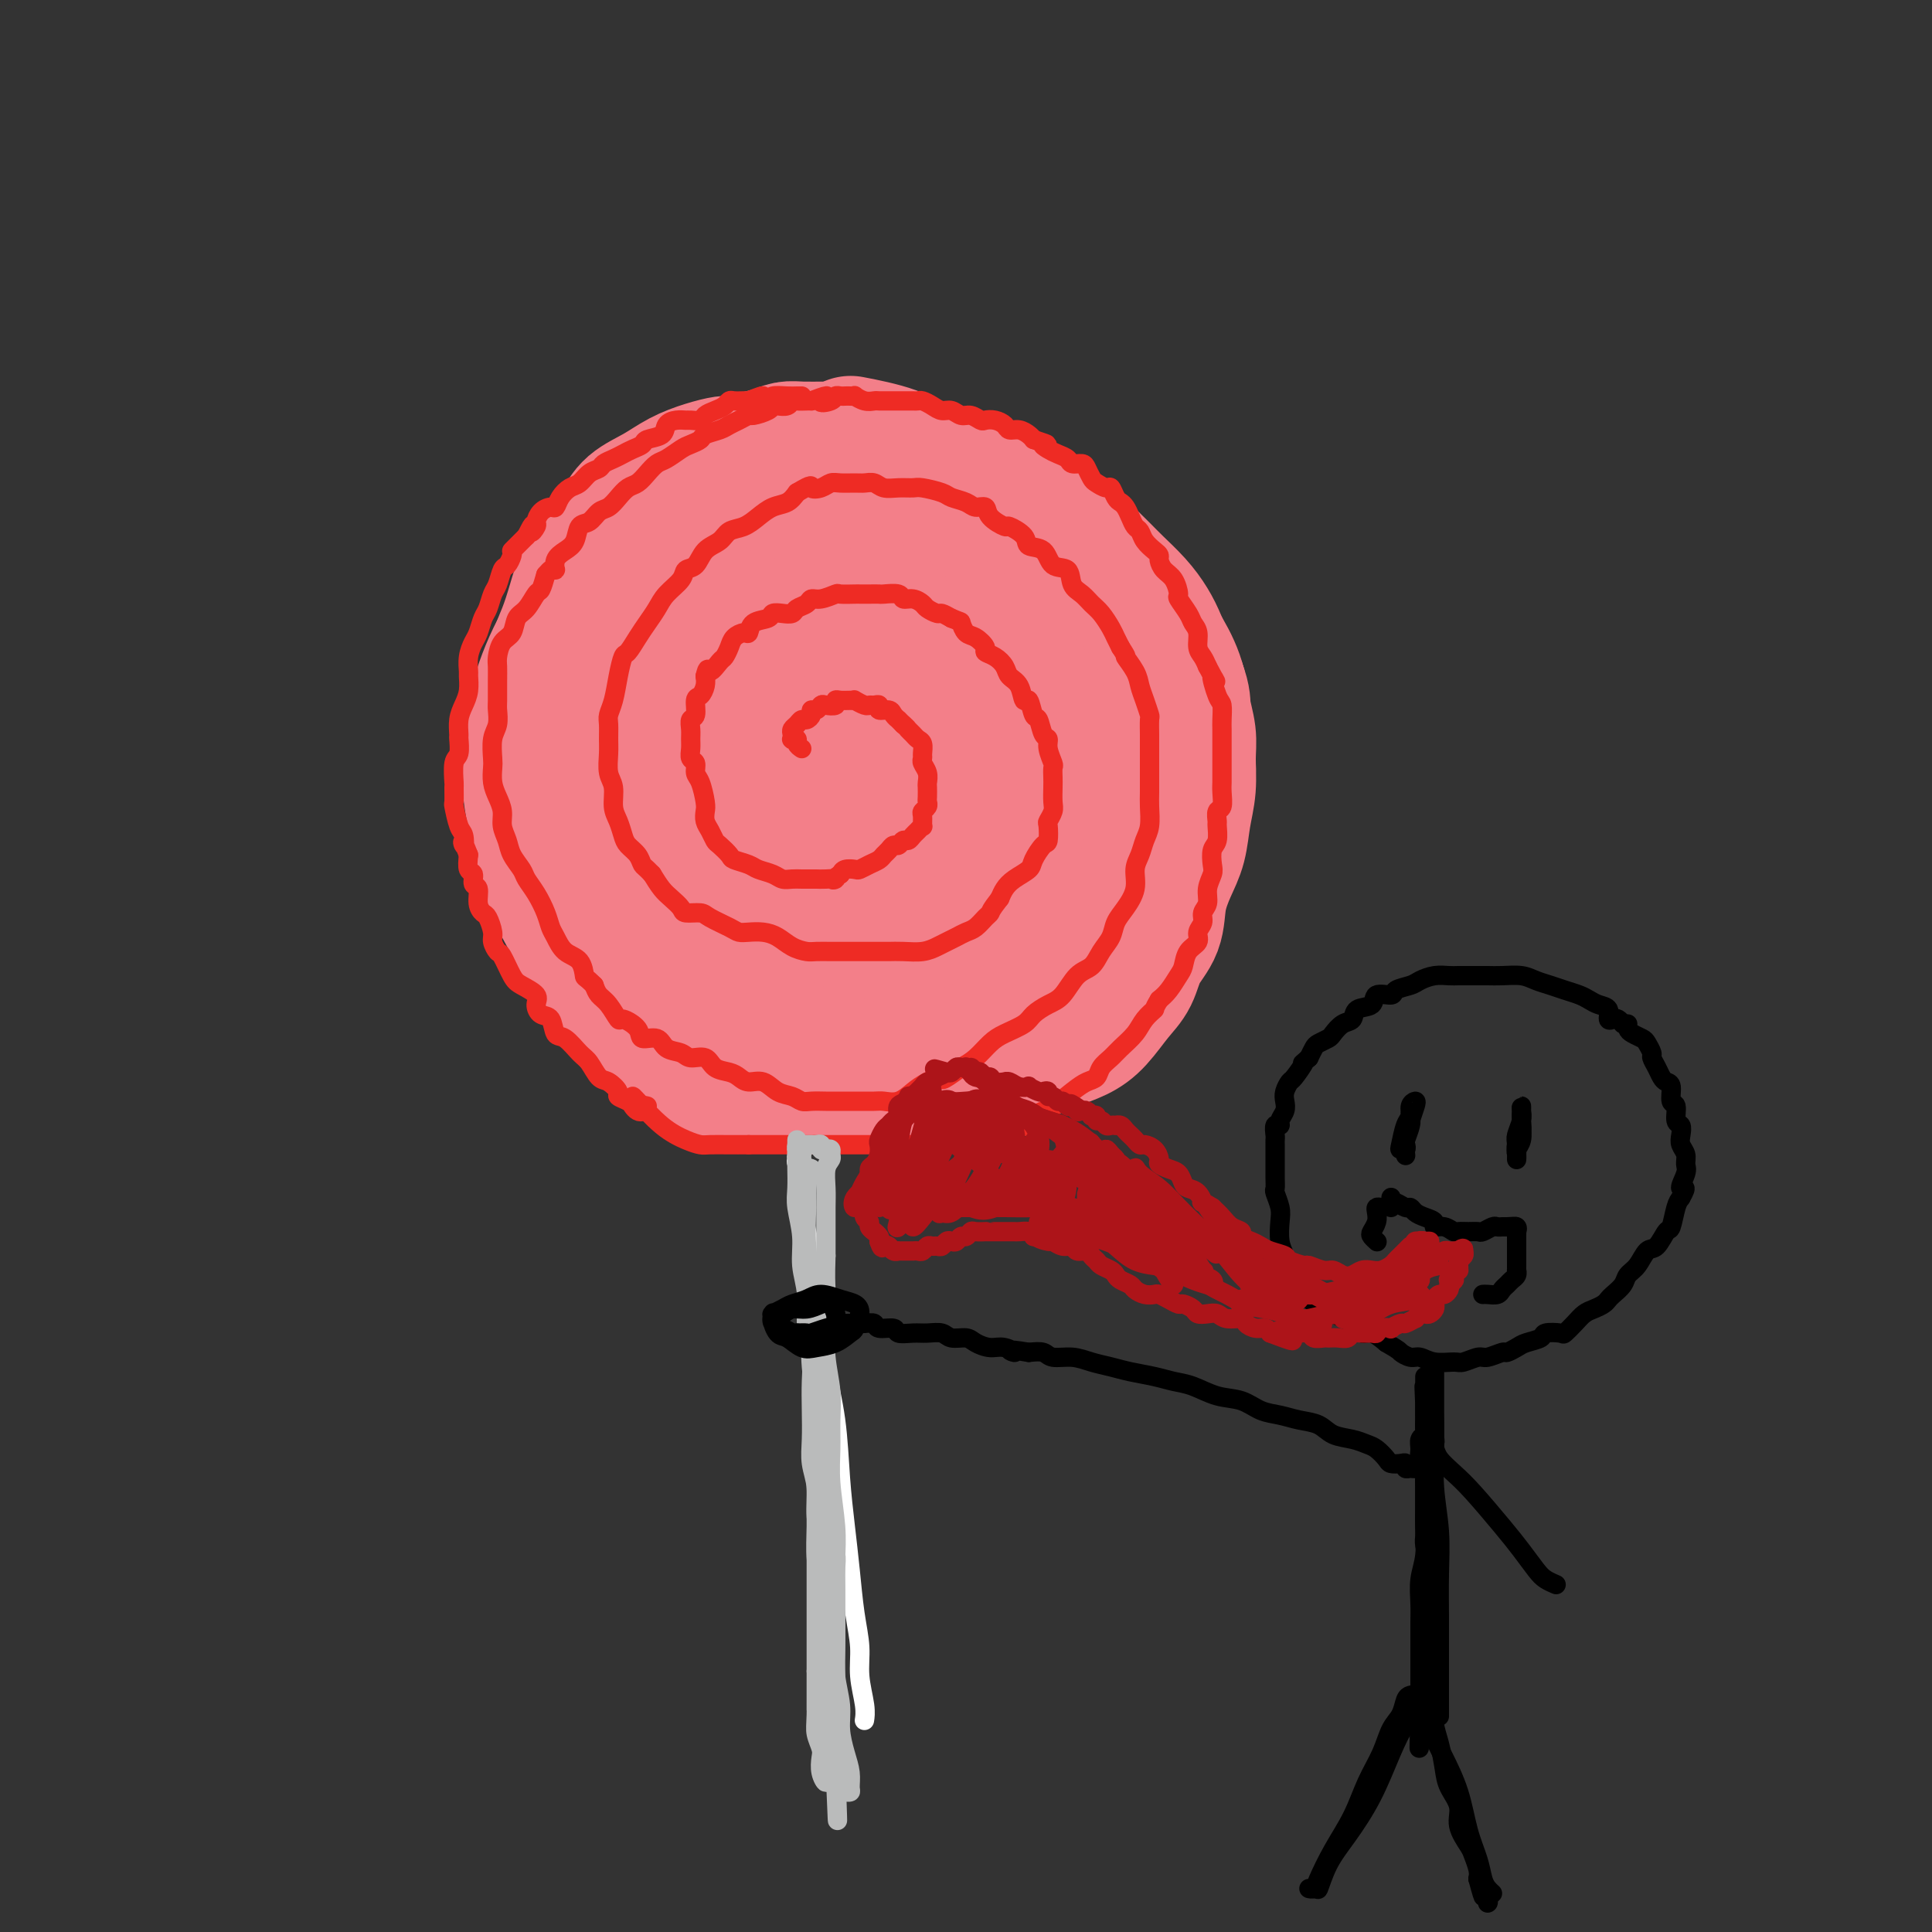 <svg viewBox='0 0 400 400' version='1.1' xmlns='http://www.w3.org/2000/svg' xmlns:xlink='http://www.w3.org/1999/xlink'><rect x="0" y="0" width="400" height="400" fill="#333333" stroke="none"/><g fill='none' stroke='#F37F89' stroke-width='28' stroke-linecap='round' stroke-linejoin='round'><path d='M172,105c-0.194,0.200 -0.388,0.399 1,0c1.388,-0.399 4.357,-1.398 7,-2c2.643,-0.602 4.959,-0.808 7,-1c2.041,-0.192 3.808,-0.370 6,0c2.192,0.370 4.809,1.287 7,2c2.191,0.713 3.957,1.220 6,2c2.043,0.780 4.363,1.831 7,3c2.637,1.169 5.591,2.456 8,4c2.409,1.544 4.274,3.344 6,5c1.726,1.656 3.313,3.168 5,5c1.687,1.832 3.476,3.984 5,6c1.524,2.016 2.785,3.896 4,6c1.215,2.104 2.384,4.432 3,7c0.616,2.568 0.681,5.374 1,8c0.319,2.626 0.894,5.070 1,8c0.106,2.930 -0.256,6.347 -1,9c-0.744,2.653 -1.869,4.543 -3,7c-1.131,2.457 -2.269,5.483 -4,8c-1.731,2.517 -4.055,4.526 -6,7c-1.945,2.474 -3.510,5.415 -6,8c-2.490,2.585 -5.907,4.816 -9,7c-3.093,2.184 -5.864,4.322 -9,6c-3.136,1.678 -6.637,2.898 -10,4c-3.363,1.102 -6.588,2.087 -10,3c-3.412,0.913 -7.012,1.753 -11,2c-3.988,0.247 -8.364,-0.099 -12,0c-3.636,0.099 -6.533,0.642 -10,0c-3.467,-0.642 -7.504,-2.470 -11,-4c-3.496,-1.530 -6.453,-2.760 -9,-5c-2.547,-2.240 -4.686,-5.488 -7,-8c-2.314,-2.512 -4.804,-4.289 -7,-7c-2.196,-2.711 -4.098,-6.355 -6,-10'/><path d='M115,185c-3.657,-5.688 -2.799,-7.407 -3,-10c-0.201,-2.593 -1.462,-6.058 -2,-10c-0.538,-3.942 -0.353,-8.359 0,-12c0.353,-3.641 0.872,-6.506 2,-10c1.128,-3.494 2.863,-7.616 5,-11c2.137,-3.384 4.676,-6.031 8,-9c3.324,-2.969 7.431,-6.260 11,-9c3.569,-2.740 6.598,-4.929 10,-7c3.402,-2.071 7.178,-4.024 11,-5c3.822,-0.976 7.691,-0.976 11,-1c3.309,-0.024 6.058,-0.071 10,0c3.942,0.071 9.077,0.259 13,1c3.923,0.741 6.633,2.034 10,4c3.367,1.966 7.389,4.606 11,7c3.611,2.394 6.810,4.541 10,7c3.190,2.459 6.370,5.231 9,8c2.630,2.769 4.710,5.537 7,9c2.290,3.463 4.791,7.621 6,11c1.209,3.379 1.124,5.979 1,9c-0.124,3.021 -0.289,6.463 -1,10c-0.711,3.537 -1.968,7.170 -4,11c-2.032,3.830 -4.839,7.859 -8,11c-3.161,3.141 -6.678,5.396 -10,8c-3.322,2.604 -6.450,5.559 -10,8c-3.550,2.441 -7.522,4.370 -12,6c-4.478,1.630 -9.462,2.961 -14,4c-4.538,1.039 -8.630,1.787 -13,2c-4.370,0.213 -9.017,-0.108 -13,-1c-3.983,-0.892 -7.303,-2.356 -11,-4c-3.697,-1.644 -7.771,-3.470 -11,-6c-3.229,-2.530 -5.615,-5.765 -8,-9'/><path d='M130,197c-2.408,-2.894 -4.428,-5.630 -6,-9c-1.572,-3.370 -2.695,-7.374 -3,-11c-0.305,-3.626 0.207,-6.874 1,-11c0.793,-4.126 1.866,-9.130 4,-13c2.134,-3.870 5.329,-6.607 9,-10c3.671,-3.393 7.818,-7.443 12,-11c4.182,-3.557 8.400,-6.622 13,-9c4.600,-2.378 9.584,-4.069 14,-5c4.416,-0.931 8.266,-1.101 12,-1c3.734,0.101 7.353,0.472 11,2c3.647,1.528 7.322,4.214 10,7c2.678,2.786 4.359,5.672 6,9c1.641,3.328 3.244,7.098 4,11c0.756,3.902 0.667,7.936 0,12c-0.667,4.064 -1.911,8.156 -4,12c-2.089,3.844 -5.023,7.438 -8,11c-2.977,3.562 -5.997,7.093 -10,10c-4.003,2.907 -8.990,5.192 -14,7c-5.010,1.808 -10.041,3.139 -15,4c-4.959,0.861 -9.844,1.253 -14,1c-4.156,-0.253 -7.583,-1.152 -11,-3c-3.417,-1.848 -6.823,-4.647 -9,-8c-2.177,-3.353 -3.126,-7.261 -4,-11c-0.874,-3.739 -1.672,-7.310 -1,-11c0.672,-3.690 2.814,-7.500 6,-11c3.186,-3.500 7.415,-6.691 12,-10c4.585,-3.309 9.524,-6.738 15,-9c5.476,-2.262 11.488,-3.359 17,-4c5.512,-0.641 10.522,-0.826 15,0c4.478,0.826 8.422,2.665 11,5c2.578,2.335 3.789,5.168 5,8'/><path d='M208,149c1.415,2.919 2.452,6.218 2,10c-0.452,3.782 -2.392,8.047 -5,12c-2.608,3.953 -5.883,7.593 -10,11c-4.117,3.407 -9.075,6.582 -14,9c-4.925,2.418 -9.817,4.078 -15,5c-5.183,0.922 -10.658,1.107 -15,0c-4.342,-1.107 -7.553,-3.504 -10,-7c-2.447,-3.496 -4.132,-8.090 -5,-13c-0.868,-4.910 -0.919,-10.136 1,-15c1.919,-4.864 5.807,-9.365 10,-13c4.193,-3.635 8.690,-6.402 13,-8c4.310,-1.598 8.433,-2.026 13,-1c4.567,1.026 9.578,3.505 13,6c3.422,2.495 5.255,5.004 7,8c1.745,2.996 3.404,6.477 4,10c0.596,3.523 0.131,7.087 -1,10c-1.131,2.913 -2.927,5.173 -5,7c-2.073,1.827 -4.424,3.220 -7,4c-2.576,0.780 -5.378,0.946 -8,0c-2.622,-0.946 -5.063,-3.003 -7,-6c-1.937,-2.997 -3.369,-6.933 -4,-11c-0.631,-4.067 -0.461,-8.265 1,-12c1.461,-3.735 4.212,-7.007 7,-9c2.788,-1.993 5.613,-2.708 8,-3c2.387,-0.292 4.336,-0.162 6,1c1.664,1.162 3.042,3.355 4,6c0.958,2.645 1.497,5.742 1,9c-0.497,3.258 -2.030,6.677 -4,10c-1.970,3.323 -4.376,6.548 -7,9c-2.624,2.452 -5.464,4.129 -8,5c-2.536,0.871 -4.768,0.935 -7,1'/><path d='M166,184c-3.490,0.530 -4.715,-1.146 -6,-3c-1.285,-1.854 -2.630,-3.887 -3,-7c-0.370,-3.113 0.233,-7.305 2,-11c1.767,-3.695 4.696,-6.894 8,-10c3.304,-3.106 6.984,-6.120 10,-7c3.016,-0.880 5.368,0.374 7,2c1.632,1.626 2.543,3.625 3,6c0.457,2.375 0.458,5.126 0,8c-0.458,2.874 -1.376,5.872 -3,9c-1.624,3.128 -3.953,6.388 -7,9c-3.047,2.612 -6.812,4.577 -10,6c-3.188,1.423 -5.800,2.303 -8,2c-2.200,-0.303 -3.989,-1.788 -5,-4c-1.011,-2.212 -1.243,-5.150 -1,-9c0.243,-3.850 0.963,-8.612 3,-13c2.037,-4.388 5.393,-8.401 9,-12c3.607,-3.599 7.465,-6.784 11,-9c3.535,-2.216 6.747,-3.461 10,-3c3.253,0.461 6.547,2.630 9,5c2.453,2.370 4.063,4.942 5,8c0.937,3.058 1.200,6.604 1,10c-0.200,3.396 -0.862,6.644 -2,10c-1.138,3.356 -2.752,6.821 -5,10c-2.248,3.179 -5.129,6.072 -8,8c-2.871,1.928 -5.730,2.892 -9,4c-3.270,1.108 -6.949,2.359 -11,3c-4.051,0.641 -8.472,0.672 -12,0c-3.528,-0.672 -6.162,-2.046 -9,-4c-2.838,-1.954 -5.879,-4.488 -8,-7c-2.121,-2.512 -3.320,-5.004 -4,-8c-0.680,-2.996 -0.840,-6.498 -1,-10'/><path d='M132,167c-0.279,-5.294 1.523,-9.530 4,-14c2.477,-4.470 5.627,-9.173 9,-13c3.373,-3.827 6.967,-6.779 10,-9c3.033,-2.221 5.503,-3.711 9,-5c3.497,-1.289 8.020,-2.379 12,-3c3.980,-0.621 7.418,-0.775 11,0c3.582,0.775 7.307,2.479 11,4c3.693,1.521 7.353,2.861 10,5c2.647,2.139 4.279,5.078 6,8c1.721,2.922 3.529,5.826 5,9c1.471,3.174 2.605,6.617 3,10c0.395,3.383 0.051,6.706 0,10c-0.051,3.294 0.192,6.558 0,10c-0.192,3.442 -0.817,7.061 -2,10c-1.183,2.939 -2.922,5.199 -5,8c-2.078,2.801 -4.496,6.145 -7,9c-2.504,2.855 -5.096,5.223 -8,7c-2.904,1.777 -6.120,2.964 -9,4c-2.880,1.036 -5.423,1.922 -9,3c-3.577,1.078 -8.187,2.347 -12,3c-3.813,0.653 -6.830,0.690 -10,1c-3.170,0.310 -6.494,0.894 -10,0c-3.506,-0.894 -7.194,-3.267 -10,-5c-2.806,-1.733 -4.731,-2.826 -7,-5c-2.269,-2.174 -4.883,-5.428 -7,-8c-2.117,-2.572 -3.738,-4.464 -5,-7c-1.262,-2.536 -2.164,-5.718 -3,-9c-0.836,-3.282 -1.606,-6.663 -2,-10c-0.394,-3.337 -0.414,-6.629 0,-10c0.414,-3.371 1.261,-6.820 2,-10c0.739,-3.180 1.369,-6.090 2,-9'/><path d='M120,151c1.370,-5.949 2.796,-6.321 4,-8c1.204,-1.679 2.187,-4.664 4,-7c1.813,-2.336 4.457,-4.022 7,-6c2.543,-1.978 4.984,-4.250 8,-6c3.016,-1.750 6.605,-2.980 10,-4c3.395,-1.020 6.595,-1.829 10,-2c3.405,-0.171 7.015,0.295 10,1c2.985,0.705 5.344,1.647 8,3c2.656,1.353 5.608,3.116 8,5c2.392,1.884 4.224,3.887 6,6c1.776,2.113 3.496,4.334 5,7c1.504,2.666 2.794,5.778 4,9c1.206,3.222 2.329,6.556 3,10c0.671,3.444 0.889,6.999 1,10c0.111,3.001 0.115,5.446 0,8c-0.115,2.554 -0.349,5.215 -1,8c-0.651,2.785 -1.719,5.695 -3,8c-1.281,2.305 -2.774,4.004 -5,6c-2.226,1.996 -5.186,4.287 -8,6c-2.814,1.713 -5.481,2.847 -8,4c-2.519,1.153 -4.888,2.326 -8,3c-3.112,0.674 -6.966,0.850 -10,1c-3.034,0.150 -5.247,0.272 -8,0c-2.753,-0.272 -6.045,-0.940 -9,-2c-2.955,-1.060 -5.572,-2.513 -8,-4c-2.428,-1.487 -4.668,-3.010 -7,-5c-2.332,-1.990 -4.758,-4.448 -7,-7c-2.242,-2.552 -4.302,-5.200 -6,-8c-1.698,-2.800 -3.034,-5.754 -4,-9c-0.966,-3.246 -1.562,-6.785 -2,-10c-0.438,-3.215 -0.719,-6.108 -1,-9'/><path d='M113,159c-1.130,-5.721 -0.455,-6.025 0,-8c0.455,-1.975 0.688,-5.621 2,-9c1.312,-3.379 3.702,-6.493 6,-9c2.298,-2.507 4.504,-4.409 7,-6c2.496,-1.591 5.281,-2.872 8,-4c2.719,-1.128 5.374,-2.102 8,-3c2.626,-0.898 5.225,-1.720 8,-2c2.775,-0.280 5.725,-0.020 8,0c2.275,0.020 3.875,-0.202 5,0c1.125,0.202 1.777,0.827 3,1c1.223,0.173 3.019,-0.107 4,0c0.981,0.107 1.149,0.602 2,1c0.851,0.398 2.386,0.698 3,1c0.614,0.302 0.308,0.606 1,1c0.692,0.394 2.381,0.879 3,1c0.619,0.121 0.169,-0.123 1,0c0.831,0.123 2.942,0.613 4,1c1.058,0.387 1.062,0.670 2,1c0.938,0.330 2.808,0.707 4,1c1.192,0.293 1.705,0.504 3,1c1.295,0.496 3.371,1.279 5,2c1.629,0.721 2.809,1.381 4,2c1.191,0.619 2.393,1.197 4,2c1.607,0.803 3.621,1.830 5,3c1.379,1.170 2.124,2.481 3,4c0.876,1.519 1.884,3.245 3,5c1.116,1.755 2.340,3.539 3,5c0.660,1.461 0.754,2.598 1,4c0.246,1.402 0.643,3.070 1,5c0.357,1.930 0.673,4.123 1,6c0.327,1.877 0.663,3.439 1,5'/><path d='M226,170c0.608,4.151 0.129,4.527 0,6c-0.129,1.473 0.091,4.041 0,6c-0.091,1.959 -0.494,3.308 -1,5c-0.506,1.692 -1.113,3.726 -2,6c-0.887,2.274 -2.052,4.787 -3,7c-0.948,2.213 -1.679,4.126 -3,6c-1.321,1.874 -3.233,3.710 -5,5c-1.767,1.290 -3.391,2.033 -5,3c-1.609,0.967 -3.204,2.157 -5,3c-1.796,0.843 -3.792,1.340 -6,2c-2.208,0.660 -4.627,1.483 -7,2c-2.373,0.517 -4.700,0.727 -7,1c-2.300,0.273 -4.572,0.610 -7,1c-2.428,0.390 -5.010,0.834 -7,1c-1.990,0.166 -3.387,0.056 -5,0c-1.613,-0.056 -3.442,-0.057 -5,0c-1.558,0.057 -2.845,0.173 -4,0c-1.155,-0.173 -2.176,-0.635 -3,-1c-0.824,-0.365 -1.449,-0.634 -2,-1c-0.551,-0.366 -1.027,-0.830 -1,-1c0.027,-0.170 0.558,-0.046 1,0c0.442,0.046 0.796,0.014 1,0c0.204,-0.014 0.258,-0.010 1,0c0.742,0.010 2.174,0.027 3,0c0.826,-0.027 1.047,-0.098 2,0c0.953,0.098 2.637,0.367 4,1c1.363,0.633 2.405,1.632 4,2c1.595,0.368 3.741,0.105 6,0c2.259,-0.105 4.629,-0.053 7,0'/><path d='M177,224c5.563,0.455 4.970,0.093 6,0c1.030,-0.093 3.683,0.083 6,0c2.317,-0.083 4.296,-0.426 6,-1c1.704,-0.574 3.131,-1.378 5,-2c1.869,-0.622 4.180,-1.062 6,-2c1.820,-0.938 3.148,-2.375 5,-3c1.852,-0.625 4.229,-0.437 6,-1c1.771,-0.563 2.935,-1.876 4,-3c1.065,-1.124 2.029,-2.060 3,-3c0.971,-0.940 1.948,-1.885 3,-3c1.052,-1.115 2.178,-2.400 3,-4c0.822,-1.600 1.338,-3.514 2,-5c0.662,-1.486 1.470,-2.542 2,-4c0.530,-1.458 0.783,-3.316 1,-5c0.217,-1.684 0.398,-3.194 1,-5c0.602,-1.806 1.623,-3.907 2,-6c0.377,-2.093 0.108,-4.180 0,-6c-0.108,-1.820 -0.054,-3.375 0,-5c0.054,-1.625 0.110,-3.319 0,-5c-0.110,-1.681 -0.385,-3.348 -1,-5c-0.615,-1.652 -1.570,-3.288 -2,-5c-0.430,-1.712 -0.335,-3.499 -1,-5c-0.665,-1.501 -2.091,-2.714 -3,-4c-0.909,-1.286 -1.300,-2.645 -2,-4c-0.700,-1.355 -1.709,-2.707 -3,-4c-1.291,-1.293 -2.866,-2.525 -4,-4c-1.134,-1.475 -1.829,-3.191 -3,-5c-1.171,-1.809 -2.819,-3.712 -4,-5c-1.181,-1.288 -1.895,-1.962 -3,-3c-1.105,-1.038 -2.601,-2.439 -4,-4c-1.399,-1.561 -2.699,-3.280 -4,-5'/><path d='M204,108c-5.638,-6.764 -4.735,-4.674 -6,-5c-1.265,-0.326 -4.700,-3.067 -7,-5c-2.300,-1.933 -3.465,-3.059 -6,-4c-2.535,-0.941 -6.438,-1.697 -8,-2c-1.562,-0.303 -0.781,-0.151 0,0'/><path d='M132,110c0.229,-0.520 0.458,-1.041 1,-2c0.542,-0.959 1.397,-2.358 2,-3c0.603,-0.642 0.954,-0.529 2,-1c1.046,-0.471 2.786,-1.527 4,-2c1.214,-0.473 1.903,-0.364 3,-1c1.097,-0.636 2.601,-2.016 4,-3c1.399,-0.984 2.694,-1.570 4,-2c1.306,-0.430 2.625,-0.704 4,-1c1.375,-0.296 2.806,-0.615 4,-1c1.194,-0.385 2.150,-0.836 3,-1c0.850,-0.164 1.595,-0.042 3,0c1.405,0.042 3.470,0.004 5,0c1.530,-0.004 2.525,0.025 4,0c1.475,-0.025 3.429,-0.105 5,0c1.571,0.105 2.759,0.395 4,1c1.241,0.605 2.536,1.526 4,2c1.464,0.474 3.098,0.500 5,1c1.902,0.500 4.073,1.474 6,2c1.927,0.526 3.612,0.605 5,1c1.388,0.395 2.481,1.105 4,2c1.519,0.895 3.464,1.976 5,3c1.536,1.024 2.665,1.992 4,3c1.335,1.008 2.878,2.058 4,3c1.122,0.942 1.823,1.778 3,3c1.177,1.222 2.829,2.832 4,4c1.171,1.168 1.861,1.894 3,3c1.139,1.106 2.728,2.592 4,4c1.272,1.408 2.228,2.738 3,4c0.772,1.262 1.362,2.455 2,4c0.638,1.545 1.325,3.441 2,5c0.675,1.559 1.337,2.779 2,4'/><path d='M244,142c1.093,2.901 0.826,3.653 1,5c0.174,1.347 0.791,3.290 1,5c0.209,1.710 0.012,3.186 0,5c-0.012,1.814 0.161,3.964 0,6c-0.161,2.036 -0.657,3.958 -1,6c-0.343,2.042 -0.533,4.204 -1,6c-0.467,1.796 -1.213,3.225 -2,5c-0.787,1.775 -1.616,3.894 -2,6c-0.384,2.106 -0.321,4.199 -1,6c-0.679,1.801 -2.098,3.312 -3,5c-0.902,1.688 -1.286,3.554 -2,5c-0.714,1.446 -1.758,2.471 -3,4c-1.242,1.529 -2.682,3.561 -4,5c-1.318,1.439 -2.514,2.283 -4,3c-1.486,0.717 -3.261,1.305 -5,2c-1.739,0.695 -3.443,1.496 -5,2c-1.557,0.504 -2.966,0.710 -5,1c-2.034,0.290 -4.693,0.664 -7,1c-2.307,0.336 -4.262,0.633 -6,1c-1.738,0.367 -3.261,0.804 -5,1c-1.739,0.196 -3.696,0.149 -6,0c-2.304,-0.149 -4.954,-0.402 -7,-1c-2.046,-0.598 -3.487,-1.543 -5,-2c-1.513,-0.457 -3.097,-0.428 -5,-1c-1.903,-0.572 -4.125,-1.745 -6,-3c-1.875,-1.255 -3.404,-2.592 -5,-4c-1.596,-1.408 -3.259,-2.885 -5,-4c-1.741,-1.115 -3.559,-1.866 -5,-3c-1.441,-1.134 -2.503,-2.652 -4,-4c-1.497,-1.348 -3.428,-2.528 -5,-4c-1.572,-1.472 -2.786,-3.236 -4,-5'/><path d='M133,191c-5.263,-4.605 -4.421,-4.116 -5,-5c-0.579,-0.884 -2.579,-3.139 -4,-5c-1.421,-1.861 -2.261,-3.326 -3,-5c-0.739,-1.674 -1.375,-3.556 -2,-5c-0.625,-1.444 -1.239,-2.449 -2,-4c-0.761,-1.551 -1.670,-3.649 -2,-6c-0.330,-2.351 -0.083,-4.956 0,-7c0.083,-2.044 0.000,-3.528 0,-5c-0.000,-1.472 0.082,-2.931 0,-5c-0.082,-2.069 -0.330,-4.747 0,-7c0.330,-2.253 1.236,-4.079 2,-6c0.764,-1.921 1.385,-3.935 2,-6c0.615,-2.065 1.223,-4.180 2,-6c0.777,-1.820 1.722,-3.345 3,-5c1.278,-1.655 2.890,-3.441 4,-5c1.110,-1.559 1.719,-2.891 3,-4c1.281,-1.109 3.235,-1.996 5,-3c1.765,-1.004 3.341,-2.125 5,-3c1.659,-0.875 3.400,-1.502 5,-2c1.600,-0.498 3.059,-0.865 4,-1c0.941,-0.135 1.365,-0.037 2,0c0.635,0.037 1.479,0.013 2,0c0.521,-0.013 0.717,-0.014 1,0c0.283,0.014 0.654,0.044 1,0c0.346,-0.044 0.668,-0.163 1,0c0.332,0.163 0.675,0.607 1,1c0.325,0.393 0.634,0.734 1,1c0.366,0.266 0.791,0.456 1,1c0.209,0.544 0.203,1.441 1,2c0.797,0.559 2.399,0.779 4,1'/><path d='M165,102c1.689,1.156 1.911,1.044 2,1c0.089,-0.044 0.044,-0.022 0,0'/></g>
<g fill='none' stroke='#EE2B24' stroke-width='4' stroke-linecap='round' stroke-linejoin='round'><path d='M166,155c-0.453,-0.311 -0.906,-0.622 -1,-1c-0.094,-0.378 0.170,-0.822 0,-1c-0.170,-0.178 -0.775,-0.089 -1,0c-0.225,0.089 -0.071,0.178 0,0c0.071,-0.178 0.060,-0.621 0,-1c-0.060,-0.379 -0.170,-0.693 0,-1c0.170,-0.307 0.619,-0.608 1,-1c0.381,-0.392 0.693,-0.875 1,-1c0.307,-0.125 0.607,0.106 1,0c0.393,-0.106 0.877,-0.551 1,-1c0.123,-0.449 -0.117,-0.904 0,-1c0.117,-0.096 0.591,0.167 1,0c0.409,-0.167 0.753,-0.763 1,-1c0.247,-0.237 0.398,-0.116 1,0c0.602,0.116 1.654,0.228 2,0c0.346,-0.228 -0.014,-0.794 0,-1c0.014,-0.206 0.403,-0.051 1,0c0.597,0.051 1.403,-0.000 2,0c0.597,0.000 0.986,0.053 1,0c0.014,-0.053 -0.346,-0.211 0,0c0.346,0.211 1.397,0.793 2,1c0.603,0.207 0.757,0.041 1,0c0.243,-0.041 0.576,0.044 1,0c0.424,-0.044 0.941,-0.218 1,0c0.059,0.218 -0.339,0.828 0,1c0.339,0.172 1.414,-0.095 2,0c0.586,0.095 0.683,0.551 1,1c0.317,0.449 0.855,0.890 1,1c0.145,0.110 -0.101,-0.111 0,0c0.101,0.111 0.551,0.556 1,1'/><path d='M187,150c0.951,0.799 0.829,0.795 1,1c0.171,0.205 0.635,0.618 1,1c0.365,0.382 0.633,0.731 1,1c0.367,0.269 0.834,0.456 1,1c0.166,0.544 0.030,1.445 0,2c-0.030,0.555 0.044,0.763 0,1c-0.044,0.237 -0.208,0.501 0,1c0.208,0.499 0.788,1.233 1,2c0.212,0.767 0.058,1.567 0,2c-0.058,0.433 -0.019,0.497 0,1c0.019,0.503 0.019,1.443 0,2c-0.019,0.557 -0.058,0.731 0,1c0.058,0.269 0.212,0.631 0,1c-0.212,0.369 -0.792,0.743 -1,1c-0.208,0.257 -0.045,0.397 0,1c0.045,0.603 -0.029,1.668 0,2c0.029,0.332 0.163,-0.070 0,0c-0.163,0.070 -0.621,0.611 -1,1c-0.379,0.389 -0.679,0.625 -1,1c-0.321,0.375 -0.663,0.888 -1,1c-0.337,0.112 -0.668,-0.177 -1,0c-0.332,0.177 -0.666,0.821 -1,1c-0.334,0.179 -0.670,-0.107 -1,0c-0.330,0.107 -0.656,0.607 -1,1c-0.344,0.393 -0.707,0.680 -1,1c-0.293,0.320 -0.516,0.673 -1,1c-0.484,0.327 -1.229,0.626 -2,1c-0.771,0.374 -1.567,0.822 -2,1c-0.433,0.178 -0.501,0.086 -1,0c-0.499,-0.086 -1.428,-0.168 -2,0c-0.572,0.168 -0.786,0.584 -1,1'/><path d='M174,181c-2.610,1.619 -1.136,1.166 -1,1c0.136,-0.166 -1.066,-0.045 -2,0c-0.934,0.045 -1.602,0.013 -2,0c-0.398,-0.013 -0.528,-0.006 -1,0c-0.472,0.006 -1.285,0.013 -2,0c-0.715,-0.013 -1.331,-0.045 -2,0c-0.669,0.045 -1.391,0.166 -2,0c-0.609,-0.166 -1.104,-0.621 -2,-1c-0.896,-0.379 -2.194,-0.683 -3,-1c-0.806,-0.317 -1.119,-0.647 -2,-1c-0.881,-0.353 -2.330,-0.727 -3,-1c-0.670,-0.273 -0.561,-0.443 -1,-1c-0.439,-0.557 -1.424,-1.501 -2,-2c-0.576,-0.499 -0.742,-0.554 -1,-1c-0.258,-0.446 -0.608,-1.282 -1,-2c-0.392,-0.718 -0.827,-1.319 -1,-2c-0.173,-0.681 -0.084,-1.443 0,-2c0.084,-0.557 0.162,-0.908 0,-2c-0.162,-1.092 -0.565,-2.926 -1,-4c-0.435,-1.074 -0.901,-1.390 -1,-2c-0.099,-0.610 0.170,-1.514 0,-2c-0.170,-0.486 -0.779,-0.554 -1,-1c-0.221,-0.446 -0.055,-1.269 0,-2c0.055,-0.731 0.000,-1.369 0,-2c-0.000,-0.631 0.055,-1.253 0,-2c-0.055,-0.747 -0.221,-1.618 0,-2c0.221,-0.382 0.830,-0.277 1,-1c0.170,-0.723 -0.099,-2.276 0,-3c0.099,-0.724 0.565,-0.618 1,-1c0.435,-0.382 0.839,-1.252 1,-2c0.161,-0.748 0.081,-1.374 0,-2'/><path d='M146,140c0.582,-2.435 0.536,-1.023 1,-1c0.464,0.023 1.437,-1.343 2,-2c0.563,-0.657 0.715,-0.605 1,-1c0.285,-0.395 0.704,-1.237 1,-2c0.296,-0.763 0.468,-1.447 1,-2c0.532,-0.553 1.423,-0.975 2,-1c0.577,-0.025 0.840,0.347 1,0c0.160,-0.347 0.218,-1.413 1,-2c0.782,-0.587 2.288,-0.696 3,-1c0.712,-0.304 0.628,-0.802 1,-1c0.372,-0.198 1.198,-0.096 2,0c0.802,0.096 1.578,0.184 2,0c0.422,-0.184 0.488,-0.642 1,-1c0.512,-0.358 1.469,-0.618 2,-1c0.531,-0.382 0.636,-0.887 1,-1c0.364,-0.113 0.986,0.166 2,0c1.014,-0.166 2.421,-0.776 3,-1c0.579,-0.224 0.330,-0.060 1,0c0.670,0.060 2.257,0.016 3,0c0.743,-0.016 0.641,-0.005 1,0c0.359,0.005 1.181,0.005 2,0c0.819,-0.005 1.637,-0.016 2,0c0.363,0.016 0.272,0.060 1,0c0.728,-0.060 2.274,-0.224 3,0c0.726,0.224 0.632,0.834 1,1c0.368,0.166 1.197,-0.114 2,0c0.803,0.114 1.580,0.622 2,1c0.420,0.378 0.484,0.627 1,1c0.516,0.373 1.485,0.870 2,1c0.515,0.130 0.576,-0.106 1,0c0.424,0.106 1.212,0.553 2,1'/><path d='M197,128c2.117,0.887 1.911,0.605 2,1c0.089,0.395 0.474,1.467 1,2c0.526,0.533 1.191,0.527 2,1c0.809,0.473 1.760,1.426 2,2c0.240,0.574 -0.230,0.771 0,1c0.230,0.229 1.161,0.490 2,1c0.839,0.510 1.587,1.268 2,2c0.413,0.732 0.492,1.437 1,2c0.508,0.563 1.446,0.985 2,2c0.554,1.015 0.726,2.622 1,3c0.274,0.378 0.652,-0.474 1,0c0.348,0.474 0.667,2.275 1,3c0.333,0.725 0.682,0.373 1,1c0.318,0.627 0.607,2.233 1,3c0.393,0.767 0.890,0.695 1,1c0.110,0.305 -0.167,0.987 0,2c0.167,1.013 0.776,2.358 1,3c0.224,0.642 0.061,0.580 0,1c-0.061,0.420 -0.020,1.321 0,2c0.020,0.679 0.019,1.135 0,2c-0.019,0.865 -0.057,2.138 0,3c0.057,0.862 0.210,1.314 0,2c-0.210,0.686 -0.781,1.605 -1,2c-0.219,0.395 -0.084,0.266 0,1c0.084,0.734 0.118,2.332 0,3c-0.118,0.668 -0.388,0.405 -1,1c-0.612,0.595 -1.564,2.046 -2,3c-0.436,0.954 -0.354,1.410 -1,2c-0.646,0.590 -2.020,1.313 -3,2c-0.980,0.687 -1.566,1.339 -2,2c-0.434,0.661 -0.717,1.330 -1,2'/><path d='M207,186c-1.965,2.504 -1.877,2.765 -2,3c-0.123,0.235 -0.456,0.444 -1,1c-0.544,0.556 -1.300,1.458 -2,2c-0.700,0.542 -1.344,0.723 -2,1c-0.656,0.277 -1.323,0.649 -2,1c-0.677,0.351 -1.364,0.683 -2,1c-0.636,0.317 -1.220,0.621 -2,1c-0.780,0.379 -1.756,0.834 -3,1c-1.244,0.166 -2.756,0.045 -4,0c-1.244,-0.045 -2.220,-0.012 -3,0c-0.780,0.012 -1.364,0.003 -2,0c-0.636,-0.003 -1.324,-0.001 -2,0c-0.676,0.001 -1.340,0.000 -2,0c-0.660,-0.000 -1.317,0.001 -2,0c-0.683,-0.001 -1.393,-0.002 -2,0c-0.607,0.002 -1.110,0.008 -2,0c-0.890,-0.008 -2.166,-0.030 -3,0c-0.834,0.030 -1.224,0.113 -2,0c-0.776,-0.113 -1.938,-0.422 -3,-1c-1.062,-0.578 -2.026,-1.425 -3,-2c-0.974,-0.575 -1.960,-0.879 -3,-1c-1.040,-0.121 -2.136,-0.061 -3,0c-0.864,0.061 -1.496,0.122 -2,0c-0.504,-0.122 -0.880,-0.427 -2,-1c-1.120,-0.573 -2.986,-1.414 -4,-2c-1.014,-0.586 -1.178,-0.919 -2,-1c-0.822,-0.081 -2.303,0.089 -3,0c-0.697,-0.089 -0.609,-0.436 -1,-1c-0.391,-0.564 -1.259,-1.344 -2,-2c-0.741,-0.656 -1.355,-1.187 -2,-2c-0.645,-0.813 -1.323,-1.906 -2,-3'/><path d='M135,181c-1.504,-1.596 -1.765,-1.586 -2,-2c-0.235,-0.414 -0.445,-1.254 -1,-2c-0.555,-0.746 -1.454,-1.400 -2,-2c-0.546,-0.600 -0.739,-1.146 -1,-2c-0.261,-0.854 -0.592,-2.017 -1,-3c-0.408,-0.983 -0.894,-1.785 -1,-3c-0.106,-1.215 0.168,-2.843 0,-4c-0.168,-1.157 -0.778,-1.843 -1,-3c-0.222,-1.157 -0.057,-2.787 0,-4c0.057,-1.213 0.004,-2.011 0,-3c-0.004,-0.989 0.041,-2.171 0,-3c-0.041,-0.829 -0.166,-1.306 0,-2c0.166,-0.694 0.625,-1.607 1,-3c0.375,-1.393 0.667,-3.268 1,-5c0.333,-1.732 0.708,-3.320 1,-4c0.292,-0.680 0.499,-0.450 1,-1c0.501,-0.550 1.294,-1.880 2,-3c0.706,-1.120 1.326,-2.030 2,-3c0.674,-0.970 1.402,-1.998 2,-3c0.598,-1.002 1.065,-1.977 2,-3c0.935,-1.023 2.337,-2.094 3,-3c0.663,-0.906 0.585,-1.647 1,-2c0.415,-0.353 1.321,-0.317 2,-1c0.679,-0.683 1.129,-2.083 2,-3c0.871,-0.917 2.161,-1.349 3,-2c0.839,-0.651 1.225,-1.522 2,-2c0.775,-0.478 1.937,-0.565 3,-1c1.063,-0.435 2.027,-1.220 3,-2c0.973,-0.780 1.954,-1.556 3,-2c1.046,-0.444 2.156,-0.555 3,-1c0.844,-0.445 1.422,-1.222 2,-2'/><path d='M165,102c3.524,-2.099 2.835,-1.347 3,-1c0.165,0.347 1.185,0.289 2,0c0.815,-0.289 1.426,-0.811 2,-1c0.574,-0.189 1.112,-0.047 2,0c0.888,0.047 2.127,-0.002 3,0c0.873,0.002 1.379,0.053 2,0c0.621,-0.053 1.358,-0.211 2,0c0.642,0.211 1.191,0.792 2,1c0.809,0.208 1.878,0.045 3,0c1.122,-0.045 2.296,0.029 3,0c0.704,-0.029 0.936,-0.161 2,0c1.064,0.161 2.958,0.616 4,1c1.042,0.384 1.233,0.697 2,1c0.767,0.303 2.112,0.597 3,1c0.888,0.403 1.321,0.916 2,1c0.679,0.084 1.605,-0.259 2,0c0.395,0.259 0.261,1.120 1,2c0.739,0.880 2.352,1.778 3,2c0.648,0.222 0.332,-0.231 1,0c0.668,0.231 2.319,1.145 3,2c0.681,0.855 0.391,1.650 1,2c0.609,0.350 2.117,0.253 3,1c0.883,0.747 1.143,2.336 2,3c0.857,0.664 2.312,0.403 3,1c0.688,0.597 0.608,2.050 1,3c0.392,0.950 1.257,1.395 2,2c0.743,0.605 1.365,1.369 2,2c0.635,0.631 1.284,1.128 2,2c0.716,0.872 1.501,2.119 2,3c0.499,0.881 0.714,1.394 1,2c0.286,0.606 0.643,1.303 1,2'/><path d='M232,134c1.820,2.785 0.870,1.749 1,2c0.130,0.251 1.341,1.791 2,3c0.659,1.209 0.765,2.086 1,3c0.235,0.914 0.599,1.863 1,3c0.401,1.137 0.840,2.461 1,3c0.160,0.539 0.043,0.292 0,1c-0.043,0.708 -0.011,2.371 0,3c0.011,0.629 0.003,0.225 0,1c-0.003,0.775 0.000,2.728 0,4c-0.000,1.272 -0.003,1.863 0,3c0.003,1.137 0.012,2.822 0,4c-0.012,1.178 -0.046,1.851 0,3c0.046,1.149 0.172,2.775 0,4c-0.172,1.225 -0.640,2.050 -1,3c-0.360,0.950 -0.611,2.025 -1,3c-0.389,0.975 -0.915,1.850 -1,3c-0.085,1.150 0.272,2.576 0,4c-0.272,1.424 -1.174,2.847 -2,4c-0.826,1.153 -1.575,2.036 -2,3c-0.425,0.964 -0.526,2.009 -1,3c-0.474,0.991 -1.323,1.928 -2,3c-0.677,1.072 -1.183,2.279 -2,3c-0.817,0.721 -1.946,0.955 -3,2c-1.054,1.045 -2.032,2.899 -3,4c-0.968,1.101 -1.925,1.449 -3,2c-1.075,0.551 -2.269,1.306 -3,2c-0.731,0.694 -1.000,1.327 -2,2c-1.000,0.673 -2.732,1.387 -4,2c-1.268,0.613 -2.072,1.127 -3,2c-0.928,0.873 -1.979,2.107 -3,3c-1.021,0.893 -2.010,1.447 -3,2'/><path d='M199,221c-4.940,3.665 -3.789,2.327 -4,2c-0.211,-0.327 -1.785,0.357 -3,1c-1.215,0.643 -2.073,1.244 -3,2c-0.927,0.756 -1.924,1.667 -3,2c-1.076,0.333 -2.232,0.089 -3,0c-0.768,-0.089 -1.149,-0.024 -2,0c-0.851,0.024 -2.171,0.006 -3,0c-0.829,-0.006 -1.167,-0.001 -2,0c-0.833,0.001 -2.162,-0.003 -3,0c-0.838,0.003 -1.186,0.013 -2,0c-0.814,-0.013 -2.094,-0.050 -3,0c-0.906,0.050 -1.440,0.186 -2,0c-0.560,-0.186 -1.147,-0.694 -2,-1c-0.853,-0.306 -1.971,-0.411 -3,-1c-1.029,-0.589 -1.971,-1.662 -3,-2c-1.029,-0.338 -2.147,0.059 -3,0c-0.853,-0.059 -1.440,-0.575 -2,-1c-0.560,-0.425 -1.093,-0.758 -2,-1c-0.907,-0.242 -2.186,-0.392 -3,-1c-0.814,-0.608 -1.161,-1.673 -2,-2c-0.839,-0.327 -2.169,0.086 -3,0c-0.831,-0.086 -1.162,-0.669 -2,-1c-0.838,-0.331 -2.183,-0.408 -3,-1c-0.817,-0.592 -1.107,-1.697 -2,-2c-0.893,-0.303 -2.389,0.196 -3,0c-0.611,-0.196 -0.339,-1.088 -1,-2c-0.661,-0.912 -2.257,-1.844 -3,-2c-0.743,-0.156 -0.632,0.463 -1,0c-0.368,-0.463 -1.214,-2.009 -2,-3c-0.786,-0.991 -1.510,-1.426 -2,-2c-0.490,-0.574 -0.745,-1.287 -1,-2'/><path d='M123,204c-1.980,-1.994 -1.931,-1.478 -2,-2c-0.069,-0.522 -0.255,-2.081 -1,-3c-0.745,-0.919 -2.048,-1.197 -3,-2c-0.952,-0.803 -1.555,-2.130 -2,-3c-0.445,-0.870 -0.734,-1.282 -1,-2c-0.266,-0.718 -0.509,-1.742 -1,-3c-0.491,-1.258 -1.231,-2.749 -2,-4c-0.769,-1.251 -1.569,-2.264 -2,-3c-0.431,-0.736 -0.493,-1.197 -1,-2c-0.507,-0.803 -1.459,-1.947 -2,-3c-0.541,-1.053 -0.670,-2.014 -1,-3c-0.330,-0.986 -0.859,-1.998 -1,-3c-0.141,-1.002 0.106,-1.996 0,-3c-0.106,-1.004 -0.565,-2.019 -1,-3c-0.435,-0.981 -0.845,-1.928 -1,-3c-0.155,-1.072 -0.056,-2.269 0,-3c0.056,-0.731 0.067,-0.995 0,-2c-0.067,-1.005 -0.214,-2.751 0,-4c0.214,-1.249 0.790,-2.001 1,-3c0.210,-0.999 0.056,-2.244 0,-3c-0.056,-0.756 -0.013,-1.022 0,-2c0.013,-0.978 -0.004,-2.670 0,-4c0.004,-1.330 0.028,-2.300 0,-3c-0.028,-0.700 -0.107,-1.131 0,-2c0.107,-0.869 0.399,-2.177 1,-3c0.601,-0.823 1.509,-1.161 2,-2c0.491,-0.839 0.565,-2.181 1,-3c0.435,-0.819 1.230,-1.117 2,-2c0.770,-0.883 1.515,-2.353 2,-3c0.485,-0.647 0.710,-0.471 1,-1c0.290,-0.529 0.645,-1.765 1,-3'/><path d='M113,119c1.870,-2.298 2.044,-1.043 2,-1c-0.044,0.043 -0.307,-1.125 0,-2c0.307,-0.875 1.184,-1.457 2,-2c0.816,-0.543 1.569,-1.048 2,-2c0.431,-0.952 0.538,-2.352 1,-3c0.462,-0.648 1.278,-0.545 2,-1c0.722,-0.455 1.348,-1.469 2,-2c0.652,-0.531 1.329,-0.579 2,-1c0.671,-0.421 1.335,-1.216 2,-2c0.665,-0.784 1.332,-1.557 2,-2c0.668,-0.443 1.338,-0.556 2,-1c0.662,-0.444 1.318,-1.218 2,-2c0.682,-0.782 1.391,-1.571 2,-2c0.609,-0.429 1.117,-0.496 2,-1c0.883,-0.504 2.141,-1.444 3,-2c0.859,-0.556 1.318,-0.726 2,-1c0.682,-0.274 1.586,-0.650 2,-1c0.414,-0.350 0.339,-0.672 1,-1c0.661,-0.328 2.059,-0.662 3,-1c0.941,-0.338 1.425,-0.682 2,-1c0.575,-0.318 1.239,-0.611 2,-1c0.761,-0.389 1.617,-0.875 2,-1c0.383,-0.125 0.291,0.111 1,0c0.709,-0.111 2.218,-0.569 3,-1c0.782,-0.431 0.839,-0.833 1,-1c0.161,-0.167 0.428,-0.097 1,0c0.572,0.097 1.449,0.222 2,0c0.551,-0.222 0.777,-0.792 1,-1c0.223,-0.208 0.445,-0.056 1,0c0.555,0.056 1.444,0.016 2,0c0.556,-0.016 0.778,-0.008 1,0'/><path d='M168,83c5.295,-2.027 2.532,-0.596 2,0c-0.532,0.596 1.167,0.356 2,0c0.833,-0.356 0.802,-0.827 1,-1c0.198,-0.173 0.626,-0.047 1,0c0.374,0.047 0.694,0.016 1,0c0.306,-0.016 0.597,-0.018 1,0c0.403,0.018 0.919,0.058 1,0c0.081,-0.058 -0.274,-0.212 0,0c0.274,0.212 1.177,0.789 2,1c0.823,0.211 1.568,0.057 2,0c0.432,-0.057 0.553,-0.015 1,0c0.447,0.015 1.219,0.004 2,0c0.781,-0.004 1.570,-0.002 2,0c0.430,0.002 0.499,0.003 1,0c0.501,-0.003 1.432,-0.011 2,0c0.568,0.011 0.771,0.040 1,0c0.229,-0.040 0.484,-0.150 1,0c0.516,0.150 1.293,0.561 2,1c0.707,0.439 1.345,0.906 2,1c0.655,0.094 1.326,-0.185 2,0c0.674,0.185 1.349,0.833 2,1c0.651,0.167 1.278,-0.149 2,0c0.722,0.149 1.541,0.762 2,1c0.459,0.238 0.560,0.102 1,0c0.440,-0.102 1.221,-0.168 2,0c0.779,0.168 1.557,0.570 2,1c0.443,0.430 0.552,0.888 1,1c0.448,0.112 1.236,-0.124 2,0c0.764,0.124 1.504,0.607 2,1c0.496,0.393 0.748,0.697 1,1'/><path d='M214,91c4.284,1.417 2.495,0.958 2,1c-0.495,0.042 0.305,0.585 1,1c0.695,0.415 1.285,0.702 2,1c0.715,0.298 1.554,0.609 2,1c0.446,0.391 0.500,0.864 1,1c0.500,0.136 1.447,-0.064 2,0c0.553,0.064 0.711,0.394 1,1c0.289,0.606 0.707,1.490 1,2c0.293,0.510 0.460,0.648 1,1c0.540,0.352 1.454,0.920 2,1c0.546,0.080 0.724,-0.327 1,0c0.276,0.327 0.651,1.387 1,2c0.349,0.613 0.671,0.779 1,1c0.329,0.221 0.665,0.496 1,1c0.335,0.504 0.671,1.238 1,2c0.329,0.762 0.652,1.552 1,2c0.348,0.448 0.720,0.553 1,1c0.280,0.447 0.470,1.236 1,2c0.530,0.764 1.402,1.502 2,2c0.598,0.498 0.921,0.757 1,1c0.079,0.243 -0.086,0.469 0,1c0.086,0.531 0.422,1.367 1,2c0.578,0.633 1.397,1.062 2,2c0.603,0.938 0.989,2.386 1,3c0.011,0.614 -0.352,0.395 0,1c0.352,0.605 1.418,2.035 2,3c0.582,0.965 0.681,1.466 1,2c0.319,0.534 0.859,1.102 1,2c0.141,0.898 -0.116,2.126 0,3c0.116,0.874 0.605,1.392 1,2c0.395,0.608 0.698,1.304 1,2'/><path d='M250,138c2.812,5.337 1.342,2.178 1,2c-0.342,-0.178 0.444,2.625 1,4c0.556,1.375 0.881,1.323 1,2c0.119,0.677 0.032,2.082 0,3c-0.032,0.918 -0.009,1.348 0,2c0.009,0.652 0.002,1.525 0,2c-0.002,0.475 -0.001,0.550 0,1c0.001,0.450 -0.000,1.274 0,2c0.000,0.726 0.001,1.354 0,2c-0.001,0.646 -0.004,1.310 0,2c0.004,0.690 0.015,1.408 0,2c-0.015,0.592 -0.057,1.060 0,2c0.057,0.940 0.212,2.353 0,3c-0.212,0.647 -0.793,0.528 -1,1c-0.207,0.472 -0.042,1.534 0,2c0.042,0.466 -0.040,0.337 0,1c0.040,0.663 0.203,2.120 0,3c-0.203,0.880 -0.771,1.184 -1,2c-0.229,0.816 -0.118,2.144 0,3c0.118,0.856 0.243,1.241 0,2c-0.243,0.759 -0.854,1.894 -1,3c-0.146,1.106 0.173,2.183 0,3c-0.173,0.817 -0.838,1.372 -1,2c-0.162,0.628 0.178,1.327 0,2c-0.178,0.673 -0.873,1.320 -1,2c-0.127,0.680 0.314,1.393 0,2c-0.314,0.607 -1.382,1.107 -2,2c-0.618,0.893 -0.784,2.177 -1,3c-0.216,0.823 -0.481,1.183 -1,2c-0.519,0.817 -1.291,2.091 -2,3c-0.709,0.909 -1.354,1.455 -2,2'/><path d='M240,207c-1.364,2.226 -0.774,1.790 -1,2c-0.226,0.210 -1.269,1.067 -2,2c-0.731,0.933 -1.151,1.941 -2,3c-0.849,1.059 -2.128,2.167 -3,3c-0.872,0.833 -1.337,1.390 -2,2c-0.663,0.610 -1.523,1.272 -2,2c-0.477,0.728 -0.570,1.523 -1,2c-0.430,0.477 -1.198,0.636 -2,1c-0.802,0.364 -1.638,0.933 -3,2c-1.362,1.067 -3.251,2.634 -5,4c-1.749,1.366 -3.357,2.533 -4,3c-0.643,0.467 -0.322,0.233 0,0'/><path d='M217,230c0.057,0.030 0.115,0.059 0,0c-0.115,-0.059 -0.402,-0.208 -1,0c-0.598,0.208 -1.508,0.773 -2,1c-0.492,0.227 -0.565,0.116 -1,0c-0.435,-0.116 -1.233,-0.237 -2,0c-0.767,0.237 -1.504,0.833 -2,1c-0.496,0.167 -0.752,-0.096 -1,0c-0.248,0.096 -0.488,0.552 -1,1c-0.512,0.448 -1.296,0.890 -2,1c-0.704,0.110 -1.328,-0.110 -2,0c-0.672,0.110 -1.391,0.551 -2,1c-0.609,0.449 -1.106,0.905 -2,1c-0.894,0.095 -2.184,-0.171 -3,0c-0.816,0.171 -1.158,0.778 -2,1c-0.842,0.222 -2.183,0.060 -3,0c-0.817,-0.060 -1.110,-0.016 -2,0c-0.890,0.016 -2.376,0.004 -3,0c-0.624,-0.004 -0.385,-0.001 -1,0c-0.615,0.001 -2.085,0.000 -3,0c-0.915,-0.000 -1.274,-0.000 -2,0c-0.726,0.000 -1.819,0.000 -3,0c-1.181,-0.000 -2.452,-0.000 -3,0c-0.548,0.000 -0.375,0.000 -1,0c-0.625,-0.000 -2.050,-0.000 -3,0c-0.950,0.000 -1.425,0.000 -2,0c-0.575,-0.000 -1.252,-0.000 -2,0c-0.748,0.000 -1.569,0.000 -2,0c-0.431,-0.000 -0.472,-0.000 -1,0c-0.528,0.000 -1.544,0.000 -2,0c-0.456,-0.000 -0.354,-0.000 -1,0c-0.646,0.000 -2.042,0.000 -3,0c-0.958,-0.000 -1.479,-0.000 -2,0'/><path d='M155,237c-5.960,-0.001 -2.858,-0.002 -2,0c0.858,0.002 -0.526,0.008 -2,0c-1.474,-0.008 -3.036,-0.030 -4,0c-0.964,0.030 -1.330,0.113 -2,0c-0.670,-0.113 -1.644,-0.423 -3,-1c-1.356,-0.577 -3.096,-1.423 -5,-3c-1.904,-1.577 -3.974,-3.886 -5,-5c-1.026,-1.114 -1.007,-1.033 -1,-1c0.007,0.033 0.004,0.016 0,0'/><path d='M134,229c-0.446,-0.107 -0.892,-0.214 -1,0c-0.108,0.214 0.121,0.748 0,1c-0.121,0.252 -0.591,0.224 -1,0c-0.409,-0.224 -0.757,-0.642 -1,-1c-0.243,-0.358 -0.383,-0.657 -1,-1c-0.617,-0.343 -1.713,-0.729 -2,-1c-0.287,-0.271 0.233,-0.427 0,-1c-0.233,-0.573 -1.221,-1.562 -2,-2c-0.779,-0.438 -1.350,-0.325 -2,-1c-0.650,-0.675 -1.377,-2.139 -2,-3c-0.623,-0.861 -1.140,-1.119 -2,-2c-0.860,-0.881 -2.063,-2.386 -3,-3c-0.937,-0.614 -1.607,-0.338 -2,-1c-0.393,-0.662 -0.507,-2.261 -1,-3c-0.493,-0.739 -1.363,-0.618 -2,-1c-0.637,-0.382 -1.039,-1.266 -1,-2c0.039,-0.734 0.519,-1.319 0,-2c-0.519,-0.681 -2.038,-1.457 -3,-2c-0.962,-0.543 -1.367,-0.854 -2,-2c-0.633,-1.146 -1.493,-3.127 -2,-4c-0.507,-0.873 -0.660,-0.639 -1,-1c-0.340,-0.361 -0.866,-1.317 -1,-2c-0.134,-0.683 0.123,-1.094 0,-2c-0.123,-0.906 -0.625,-2.308 -1,-3c-0.375,-0.692 -0.621,-0.676 -1,-1c-0.379,-0.324 -0.890,-0.988 -1,-2c-0.110,-1.012 0.180,-2.371 0,-3c-0.180,-0.629 -0.832,-0.530 -1,-1c-0.168,-0.470 0.147,-1.511 0,-2c-0.147,-0.489 -0.756,-0.425 -1,-1c-0.244,-0.575 -0.122,-1.787 0,-3'/><path d='M97,177c-1.631,-4.214 -1.207,-2.251 -1,-2c0.207,0.251 0.199,-1.212 0,-2c-0.199,-0.788 -0.589,-0.901 -1,-2c-0.411,-1.099 -0.843,-3.184 -1,-4c-0.157,-0.816 -0.038,-0.363 0,-1c0.038,-0.637 -0.004,-2.364 0,-3c0.004,-0.636 0.054,-0.182 0,-1c-0.054,-0.818 -0.211,-2.908 0,-4c0.211,-1.092 0.791,-1.188 1,-2c0.209,-0.812 0.046,-2.341 0,-3c-0.046,-0.659 0.026,-0.446 0,-1c-0.026,-0.554 -0.150,-1.873 0,-3c0.150,-1.127 0.575,-2.062 1,-3c0.425,-0.938 0.849,-1.879 1,-3c0.151,-1.121 0.029,-2.421 0,-3c-0.029,-0.579 0.034,-0.438 0,-1c-0.034,-0.562 -0.164,-1.826 0,-3c0.164,-1.174 0.621,-2.258 1,-3c0.379,-0.742 0.679,-1.142 1,-2c0.321,-0.858 0.663,-2.174 1,-3c0.337,-0.826 0.667,-1.162 1,-2c0.333,-0.838 0.667,-2.179 1,-3c0.333,-0.821 0.663,-1.124 1,-2c0.337,-0.876 0.679,-2.326 1,-3c0.321,-0.674 0.621,-0.572 1,-1c0.379,-0.428 0.836,-1.385 1,-2c0.164,-0.615 0.036,-0.889 0,-1c-0.036,-0.111 0.021,-0.061 0,0c-0.021,0.061 -0.121,0.132 0,0c0.121,-0.132 0.463,-0.466 1,-1c0.537,-0.534 1.268,-1.267 2,-2'/><path d='M109,111c2.020,-4.042 1.070,-1.648 1,-1c-0.070,0.648 0.741,-0.452 1,-1c0.259,-0.548 -0.034,-0.545 0,-1c0.034,-0.455 0.393,-1.369 1,-2c0.607,-0.631 1.461,-0.980 2,-1c0.539,-0.020 0.763,0.289 1,0c0.237,-0.289 0.487,-1.177 1,-2c0.513,-0.823 1.288,-1.583 2,-2c0.712,-0.417 1.359,-0.493 2,-1c0.641,-0.507 1.274,-1.445 2,-2c0.726,-0.555 1.545,-0.726 2,-1c0.455,-0.274 0.546,-0.651 1,-1c0.454,-0.349 1.271,-0.671 2,-1c0.729,-0.329 1.369,-0.664 2,-1c0.631,-0.336 1.253,-0.671 2,-1c0.747,-0.329 1.617,-0.652 2,-1c0.383,-0.348 0.278,-0.720 1,-1c0.722,-0.280 2.272,-0.468 3,-1c0.728,-0.532 0.633,-1.410 1,-2c0.367,-0.590 1.197,-0.893 2,-1c0.803,-0.107 1.580,-0.018 2,0c0.420,0.018 0.483,-0.037 1,0c0.517,0.037 1.487,0.164 2,0c0.513,-0.164 0.570,-0.618 1,-1c0.430,-0.382 1.232,-0.691 2,-1c0.768,-0.309 1.502,-0.619 2,-1c0.498,-0.381 0.761,-0.834 1,-1c0.239,-0.166 0.456,-0.044 1,0c0.544,0.044 1.416,0.012 2,0c0.584,-0.012 0.881,-0.003 1,0c0.119,0.003 0.059,0.002 0,0'/><path d='M155,83c4.978,-2.027 2.422,-0.596 2,0c-0.422,0.596 1.288,0.356 2,0c0.712,-0.356 0.426,-0.827 1,-1c0.574,-0.173 2.010,-0.046 3,0c0.990,0.046 1.536,0.012 2,0c0.464,-0.012 0.847,-0.004 1,0c0.153,0.004 0.077,0.002 0,0'/></g>
<g fill='none' stroke='#FFFFFF' stroke-width='4' stroke-linecap='round' stroke-linejoin='round'><path d='M166,241c-0.423,-0.356 -0.847,-0.712 -1,-1c-0.153,-0.288 -0.037,-0.510 0,-1c0.037,-0.490 -0.005,-1.250 0,-1c0.005,0.250 0.057,1.508 0,2c-0.057,0.492 -0.222,0.218 0,1c0.222,0.782 0.833,2.619 1,4c0.167,1.381 -0.110,2.305 0,4c0.110,1.695 0.606,4.161 1,6c0.394,1.839 0.687,3.053 1,5c0.313,1.947 0.647,4.628 1,7c0.353,2.372 0.724,4.434 1,7c0.276,2.566 0.455,5.635 1,9c0.545,3.365 1.455,7.027 2,11c0.545,3.973 0.724,8.256 1,12c0.276,3.744 0.647,6.950 1,10c0.353,3.050 0.687,5.943 1,9c0.313,3.057 0.606,6.276 1,9c0.394,2.724 0.890,4.951 1,7c0.110,2.049 -0.166,3.920 0,6c0.166,2.080 0.776,4.368 1,6c0.224,1.632 0.064,2.609 0,3c-0.064,0.391 -0.032,0.195 0,0'/></g>
<g fill='none' stroke='#BABBBB' stroke-width='4' stroke-linecap='round' stroke-linejoin='round'><path d='M166,241c-0.002,0.092 -0.004,0.183 0,0c0.004,-0.183 0.015,-0.642 0,-1c-0.015,-0.358 -0.057,-0.617 0,-1c0.057,-0.383 0.211,-0.892 0,-1c-0.211,-0.108 -0.789,0.185 -1,0c-0.211,-0.185 -0.057,-0.846 0,-1c0.057,-0.154 0.015,0.200 0,0c-0.015,-0.200 -0.004,-0.953 0,-1c0.004,-0.047 0.001,0.613 0,1c-0.001,0.387 -0.001,0.503 0,1c0.001,0.497 0.004,1.377 0,2c-0.004,0.623 -0.016,0.990 0,2c0.016,1.010 0.061,2.662 0,4c-0.061,1.338 -0.228,2.362 0,4c0.228,1.638 0.849,3.890 1,6c0.151,2.110 -0.170,4.078 0,6c0.170,1.922 0.830,3.797 1,6c0.170,2.203 -0.150,4.735 0,7c0.150,2.265 0.771,4.264 1,6c0.229,1.736 0.065,3.207 0,5c-0.065,1.793 -0.033,3.906 0,6c0.033,2.094 0.065,4.170 0,6c-0.065,1.830 -0.227,3.416 0,5c0.227,1.584 0.844,3.167 1,5c0.156,1.833 -0.150,3.917 0,6c0.150,2.083 0.757,4.167 1,6c0.243,1.833 0.121,3.417 0,5'/><path d='M170,325c0.555,14.137 -0.058,5.981 0,4c0.058,-1.981 0.786,2.214 1,5c0.214,2.786 -0.086,4.164 0,6c0.086,1.836 0.559,4.131 1,6c0.441,1.869 0.850,3.314 1,5c0.150,1.686 0.040,3.615 0,5c-0.040,1.385 -0.011,2.227 0,3c0.011,0.773 0.003,1.477 0,2c-0.003,0.523 -0.001,0.864 0,1c0.001,0.136 0.000,0.068 0,0'/><path d='M166,238c0.022,-0.423 0.044,-0.845 0,-1c-0.044,-0.155 -0.153,-0.041 0,0c0.153,0.041 0.567,0.010 1,0c0.433,-0.010 0.886,0.001 1,0c0.114,-0.001 -0.110,-0.014 0,0c0.110,0.014 0.555,0.056 1,0c0.445,-0.056 0.889,-0.208 1,0c0.111,0.208 -0.113,0.776 0,1c0.113,0.224 0.562,0.103 1,0c0.438,-0.103 0.863,-0.187 1,0c0.137,0.187 -0.016,0.646 0,1c0.016,0.354 0.200,0.603 0,1c-0.200,0.397 -0.786,0.941 -1,2c-0.214,1.059 -0.057,2.634 0,4c0.057,1.366 0.015,2.521 0,4c-0.015,1.479 -0.004,3.280 0,5c0.004,1.720 0.002,3.360 0,5'/><path d='M171,260c-0.159,4.653 -0.057,5.285 0,7c0.057,1.715 0.068,4.512 0,7c-0.068,2.488 -0.215,4.668 0,7c0.215,2.332 0.794,4.817 1,7c0.206,2.183 0.041,4.063 0,6c-0.041,1.937 0.042,3.932 0,6c-0.042,2.068 -0.207,4.210 0,7c0.207,2.790 0.788,6.230 1,9c0.212,2.770 0.056,4.872 0,7c-0.056,2.128 -0.011,4.284 0,6c0.011,1.716 -0.012,2.993 0,5c0.012,2.007 0.058,4.746 0,7c-0.058,2.254 -0.222,4.024 0,6c0.222,1.976 0.830,4.158 1,6c0.170,1.842 -0.097,3.345 0,5c0.097,1.655 0.558,3.463 1,5c0.442,1.537 0.864,2.804 1,4c0.136,1.196 -0.015,2.321 0,3c0.015,0.679 0.196,0.914 0,1c-0.196,0.086 -0.770,0.025 -1,0c-0.230,-0.025 -0.115,-0.012 0,0'/><path d='M168,242c-0.423,-0.185 -0.846,-0.369 -1,0c-0.154,0.369 -0.037,1.292 0,2c0.037,0.708 -0.004,1.200 0,2c0.004,0.800 0.052,1.909 0,4c-0.052,2.091 -0.206,5.164 0,8c0.206,2.836 0.772,5.436 1,8c0.228,2.564 0.118,5.092 0,8c-0.118,2.908 -0.243,6.196 0,9c0.243,2.804 0.854,5.122 1,8c0.146,2.878 -0.172,6.315 0,9c0.172,2.685 0.835,4.619 1,7c0.165,2.381 -0.166,5.209 0,8c0.166,2.791 0.829,5.544 1,8c0.171,2.456 -0.151,4.616 0,7c0.151,2.384 0.776,4.991 1,7c0.224,2.009 0.046,3.419 0,5c-0.046,1.581 0.040,3.335 0,5c-0.040,1.665 -0.207,3.243 0,5c0.207,1.757 0.788,3.692 1,5c0.212,1.308 0.057,1.989 0,3c-0.057,1.011 -0.015,2.352 0,3c0.015,0.648 0.004,0.602 0,1c-0.004,0.398 -0.001,1.241 0,2c0.001,0.759 0.000,1.435 0,2c-0.000,0.565 -0.000,1.019 0,1c0.000,-0.019 0.000,-0.509 0,-1'/><path d='M173,368c0.773,18.821 0.204,2.874 0,-3c-0.204,-5.874 -0.044,-1.676 0,-1c0.044,0.676 -0.030,-2.169 0,-4c0.030,-1.831 0.162,-2.647 0,-4c-0.162,-1.353 -0.618,-3.242 -1,-6c-0.382,-2.758 -0.691,-6.384 -1,-10c-0.309,-3.616 -0.619,-7.222 -1,-10c-0.381,-2.778 -0.834,-4.729 -1,-7c-0.166,-2.271 -0.044,-4.861 0,-7c0.044,-2.139 0.012,-3.827 0,-6c-0.012,-2.173 -0.003,-4.832 0,-7c0.003,-2.168 0.001,-3.844 0,-6c-0.001,-2.156 -0.000,-4.793 0,-7c0.000,-2.207 0.000,-3.985 0,-6c-0.000,-2.015 -0.000,-4.267 0,-6c0.000,-1.733 0.000,-2.946 0,-4c-0.000,-1.054 -0.000,-1.949 0,-3c0.000,-1.051 0.000,-2.258 0,-3c-0.000,-0.742 -0.000,-1.020 0,-1c0.000,0.020 0.000,0.339 0,1c-0.000,0.661 -0.000,1.665 0,3c0.000,1.335 0.000,3.000 0,5c-0.000,2.000 -0.000,4.336 0,7c0.000,2.664 0.000,5.655 0,9c-0.000,3.345 -0.000,7.043 0,11c0.000,3.957 0.000,8.174 0,12c-0.000,3.826 -0.000,7.263 0,10c0.000,2.737 0.000,4.775 0,7c-0.000,2.225 -0.000,4.636 0,7c0.000,2.364 0.000,4.682 0,7'/><path d='M169,346c-0.004,13.010 -0.015,6.535 0,5c0.015,-1.535 0.056,1.871 0,4c-0.056,2.129 -0.207,2.982 0,4c0.207,1.018 0.774,2.201 1,3c0.226,0.799 0.113,1.213 0,2c-0.113,0.787 -0.227,1.947 0,3c0.227,1.053 0.793,2.000 1,2c0.207,-0.000 0.055,-0.947 0,-2c-0.055,-1.053 -0.015,-2.213 0,-3c0.015,-0.787 0.003,-1.203 0,-2c-0.003,-0.797 0.003,-1.975 0,-3c-0.003,-1.025 -0.015,-1.896 0,-3c0.015,-1.104 0.056,-2.439 0,-4c-0.056,-1.561 -0.211,-3.346 0,-5c0.211,-1.654 0.788,-3.177 1,-5c0.212,-1.823 0.061,-3.944 0,-6c-0.061,-2.056 -0.030,-4.045 0,-6c0.030,-1.955 0.061,-3.875 0,-5c-0.061,-1.125 -0.212,-1.453 0,-2c0.212,-0.547 0.789,-1.311 1,-1c0.211,0.311 0.056,1.696 0,3c-0.056,1.304 -0.014,2.525 0,4c0.014,1.475 0.001,3.202 0,5c-0.001,1.798 0.010,3.668 0,6c-0.010,2.332 -0.041,5.128 0,8c0.041,2.872 0.155,5.821 0,8c-0.155,2.179 -0.577,3.590 -1,5'/><path d='M172,361c-0.156,6.733 -0.044,4.067 0,3c0.044,-1.067 0.022,-0.533 0,0'/></g>
<g fill='none' stroke='#000000' stroke-width='4' stroke-linecap='round' stroke-linejoin='round'><path d='M336,212c-0.343,-0.408 -0.686,-0.816 -1,-1c-0.314,-0.184 -0.598,-0.143 -1,0c-0.402,0.143 -0.922,0.389 -1,0c-0.078,-0.389 0.285,-1.414 0,-2c-0.285,-0.586 -1.220,-0.735 -2,-1c-0.780,-0.265 -1.405,-0.648 -2,-1c-0.595,-0.352 -1.158,-0.672 -2,-1c-0.842,-0.328 -1.961,-0.662 -3,-1c-1.039,-0.338 -1.996,-0.679 -3,-1c-1.004,-0.321 -2.053,-0.622 -3,-1c-0.947,-0.378 -1.791,-0.833 -3,-1c-1.209,-0.167 -2.784,-0.044 -4,0c-1.216,0.044 -2.072,0.011 -3,0c-0.928,-0.011 -1.929,-0.000 -3,0c-1.071,0.000 -2.211,-0.011 -3,0c-0.789,0.011 -1.228,0.044 -2,0c-0.772,-0.044 -1.878,-0.165 -3,0c-1.122,0.165 -2.259,0.617 -3,1c-0.741,0.383 -1.085,0.698 -2,1c-0.915,0.302 -2.399,0.590 -3,1c-0.601,0.410 -0.317,0.940 -1,1c-0.683,0.060 -2.332,-0.350 -3,0c-0.668,0.350 -0.354,1.459 -1,2c-0.646,0.541 -2.252,0.512 -3,1c-0.748,0.488 -0.638,1.493 -1,2c-0.362,0.507 -1.196,0.516 -2,1c-0.804,0.484 -1.577,1.442 -2,2c-0.423,0.558 -0.495,0.717 -1,1c-0.505,0.283 -1.444,0.692 -2,1c-0.556,0.308 -0.730,0.517 -1,1c-0.270,0.483 -0.635,1.242 -1,2'/><path d='M271,219c-2.283,2.065 -0.990,0.727 -1,1c-0.010,0.273 -1.322,2.156 -2,3c-0.678,0.844 -0.722,0.649 -1,1c-0.278,0.351 -0.792,1.247 -1,2c-0.208,0.753 -0.112,1.363 0,2c0.112,0.637 0.240,1.302 0,2c-0.240,0.698 -0.849,1.430 -1,2c-0.151,0.570 0.156,0.979 0,1c-0.156,0.021 -0.774,-0.347 -1,0c-0.226,0.347 -0.061,1.410 0,2c0.061,0.590 0.016,0.707 0,1c-0.016,0.293 -0.004,0.764 0,1c0.004,0.236 0.001,0.238 0,1c-0.001,0.762 -0.001,2.282 0,3c0.001,0.718 0.004,0.632 0,1c-0.004,0.368 -0.015,1.189 0,2c0.015,0.811 0.056,1.613 0,2c-0.056,0.387 -0.208,0.358 0,1c0.208,0.642 0.776,1.955 1,3c0.224,1.045 0.105,1.820 0,3c-0.105,1.180 -0.195,2.763 0,4c0.195,1.237 0.675,2.128 1,3c0.325,0.872 0.494,1.724 1,3c0.506,1.276 1.350,2.974 2,4c0.650,1.026 1.105,1.379 2,2c0.895,0.621 2.231,1.510 3,2c0.769,0.490 0.971,0.582 2,1c1.029,0.418 2.884,1.164 4,2c1.116,0.836 1.493,1.764 2,2c0.507,0.236 1.145,-0.218 2,0c0.855,0.218 1.928,1.109 3,2'/><path d='M287,278c3.057,1.780 2.700,1.731 3,2c0.300,0.269 1.258,0.858 2,1c0.742,0.142 1.266,-0.162 2,0c0.734,0.162 1.676,0.791 3,1c1.324,0.209 3.031,-0.000 4,0c0.969,0.000 1.200,0.211 2,0c0.800,-0.211 2.168,-0.844 3,-1c0.832,-0.156 1.128,0.165 2,0c0.872,-0.165 2.322,-0.818 3,-1c0.678,-0.182 0.585,0.105 1,0c0.415,-0.105 1.337,-0.603 2,-1c0.663,-0.397 1.066,-0.693 2,-1c0.934,-0.307 2.400,-0.624 3,-1c0.600,-0.376 0.335,-0.811 1,-1c0.665,-0.189 2.261,-0.130 3,0c0.739,0.130 0.621,0.333 1,0c0.379,-0.333 1.253,-1.203 2,-2c0.747,-0.797 1.365,-1.522 2,-2c0.635,-0.478 1.287,-0.708 2,-1c0.713,-0.292 1.485,-0.645 2,-1c0.515,-0.355 0.771,-0.713 1,-1c0.229,-0.287 0.432,-0.505 1,-1c0.568,-0.495 1.503,-1.268 2,-2c0.497,-0.732 0.557,-1.423 1,-2c0.443,-0.577 1.271,-1.041 2,-2c0.729,-0.959 1.361,-2.414 2,-3c0.639,-0.586 1.284,-0.303 2,-1c0.716,-0.697 1.501,-2.372 2,-3c0.499,-0.628 0.711,-0.207 1,-1c0.289,-0.793 0.654,-2.798 1,-4c0.346,-1.202 0.673,-1.601 1,-2'/><path d='M348,248c1.795,-3.081 0.281,-1.784 0,-2c-0.281,-0.216 0.671,-1.944 1,-3c0.329,-1.056 0.037,-1.439 0,-2c-0.037,-0.561 0.182,-1.300 0,-2c-0.182,-0.700 -0.766,-1.361 -1,-2c-0.234,-0.639 -0.119,-1.254 0,-2c0.119,-0.746 0.243,-1.622 0,-2c-0.243,-0.378 -0.853,-0.258 -1,-1c-0.147,-0.742 0.168,-2.345 0,-3c-0.168,-0.655 -0.818,-0.363 -1,-1c-0.182,-0.637 0.105,-2.202 0,-3c-0.105,-0.798 -0.602,-0.829 -1,-1c-0.398,-0.171 -0.698,-0.483 -1,-1c-0.302,-0.517 -0.605,-1.238 -1,-2c-0.395,-0.762 -0.883,-1.566 -1,-2c-0.117,-0.434 0.137,-0.497 0,-1c-0.137,-0.503 -0.664,-1.445 -1,-2c-0.336,-0.555 -0.482,-0.723 -1,-1c-0.518,-0.277 -1.407,-0.662 -2,-1c-0.593,-0.338 -0.890,-0.630 -1,-1c-0.110,-0.370 -0.031,-0.820 0,-1c0.031,-0.180 0.016,-0.090 0,0'/><path d='M297,284c-0.000,-0.524 -0.000,-1.048 0,-1c0.000,0.048 0.000,0.669 0,1c-0.000,0.331 -0.001,0.371 0,1c0.001,0.629 0.004,1.848 0,3c-0.004,1.152 -0.015,2.237 0,4c0.015,1.763 0.057,4.204 0,7c-0.057,2.796 -0.211,5.946 0,9c0.211,3.054 0.789,6.010 1,9c0.211,2.990 0.057,6.014 0,9c-0.057,2.986 -0.015,5.936 0,9c0.015,3.064 0.004,6.244 0,9c-0.004,2.756 -0.001,5.088 0,7c0.001,1.912 0.000,3.403 0,4c-0.000,0.597 -0.000,0.298 0,0'/><path d='M293,303c0.082,0.431 0.164,0.861 0,1c-0.164,0.139 -0.573,-0.015 -1,0c-0.427,0.015 -0.873,0.198 -1,0c-0.127,-0.198 0.065,-0.778 0,-1c-0.065,-0.222 -0.387,-0.087 -1,0c-0.613,0.087 -1.517,0.125 -2,0c-0.483,-0.125 -0.545,-0.414 -1,-1c-0.455,-0.586 -1.303,-1.470 -2,-2c-0.697,-0.530 -1.242,-0.705 -2,-1c-0.758,-0.295 -1.728,-0.709 -3,-1c-1.272,-0.291 -2.847,-0.458 -4,-1c-1.153,-0.542 -1.886,-1.459 -3,-2c-1.114,-0.541 -2.611,-0.707 -4,-1c-1.389,-0.293 -2.671,-0.712 -4,-1c-1.329,-0.288 -2.704,-0.444 -4,-1c-1.296,-0.556 -2.512,-1.511 -4,-2c-1.488,-0.489 -3.248,-0.512 -5,-1c-1.752,-0.488 -3.497,-1.440 -5,-2c-1.503,-0.560 -2.765,-0.727 -4,-1c-1.235,-0.273 -2.444,-0.652 -4,-1c-1.556,-0.348 -3.460,-0.667 -5,-1c-1.540,-0.333 -2.715,-0.681 -4,-1c-1.285,-0.319 -2.678,-0.607 -4,-1c-1.322,-0.393 -2.571,-0.889 -4,-1c-1.429,-0.111 -3.039,0.162 -4,0c-0.961,-0.162 -1.275,-0.761 -2,-1c-0.725,-0.239 -1.863,-0.120 -3,0'/><path d='M213,280c-5.855,-1.019 -3.493,-0.067 -3,0c0.493,0.067 -0.883,-0.752 -2,-1c-1.117,-0.248 -1.975,0.073 -3,0c-1.025,-0.073 -2.217,-0.541 -3,-1c-0.783,-0.459 -1.157,-0.908 -2,-1c-0.843,-0.092 -2.156,0.173 -3,0c-0.844,-0.173 -1.218,-0.782 -2,-1c-0.782,-0.218 -1.972,-0.043 -3,0c-1.028,0.043 -1.896,-0.045 -3,0c-1.104,0.045 -2.445,0.222 -3,0c-0.555,-0.222 -0.324,-0.844 -1,-1c-0.676,-0.156 -2.257,0.154 -3,0c-0.743,-0.154 -0.647,-0.773 -1,-1c-0.353,-0.227 -1.155,-0.061 -2,0c-0.845,0.061 -1.733,0.016 -2,0c-0.267,-0.016 0.086,-0.004 0,0c-0.086,0.004 -0.611,0.001 -1,0c-0.389,-0.001 -0.643,-0.000 -1,0c-0.357,0.000 -0.816,0.000 -1,0c-0.184,-0.000 -0.092,-0.000 0,0'/><path d='M164,276c-0.620,-0.370 -1.240,-0.739 -2,-1c-0.760,-0.261 -1.662,-0.413 -2,-1c-0.338,-0.587 -0.114,-1.611 0,-2c0.114,-0.389 0.117,-0.145 0,0c-0.117,0.145 -0.353,0.192 0,0c0.353,-0.192 1.294,-0.623 2,-1c0.706,-0.377 1.176,-0.701 2,-1c0.824,-0.299 2.001,-0.573 3,-1c0.999,-0.427 1.819,-1.007 3,-1c1.181,0.007 2.721,0.603 4,1c1.279,0.397 2.296,0.596 3,1c0.704,0.404 1.094,1.011 1,2c-0.094,0.989 -0.671,2.358 -1,3c-0.329,0.642 -0.409,0.557 -1,1c-0.591,0.443 -1.691,1.414 -3,2c-1.309,0.586 -2.825,0.787 -4,1c-1.175,0.213 -2.007,0.436 -3,0c-0.993,-0.436 -2.145,-1.532 -3,-2c-0.855,-0.468 -1.411,-0.306 -2,-1c-0.589,-0.694 -1.210,-2.242 -1,-3c0.210,-0.758 1.250,-0.727 2,-1c0.750,-0.273 1.210,-0.850 2,-1c0.790,-0.150 1.910,0.126 3,0c1.090,-0.126 2.150,-0.654 3,-1c0.850,-0.346 1.491,-0.510 2,0c0.509,0.510 0.886,1.696 1,2c0.114,0.304 -0.035,-0.272 0,0c0.035,0.272 0.252,1.393 0,2c-0.252,0.607 -0.975,0.699 -2,1c-1.025,0.301 -2.353,0.812 -3,1c-0.647,0.188 -0.613,0.054 -1,0c-0.387,-0.054 -1.193,-0.027 -2,0'/><path d='M165,276c-1.333,0.667 -0.667,0.333 0,0'/><path d='M297,300c-0.028,-0.316 -0.057,-0.632 0,-1c0.057,-0.368 0.199,-0.787 0,-1c-0.199,-0.213 -0.738,-0.220 -1,0c-0.262,0.220 -0.246,0.667 0,1c0.246,0.333 0.722,0.553 1,1c0.278,0.447 0.356,1.122 1,2c0.644,0.878 1.853,1.958 3,3c1.147,1.042 2.232,2.047 4,4c1.768,1.953 4.218,4.853 6,7c1.782,2.147 2.895,3.542 4,5c1.105,1.458 2.204,2.978 3,4c0.796,1.022 1.291,1.544 2,2c0.709,0.456 1.631,0.844 2,1c0.369,0.156 0.184,0.078 0,0'/><path d='M294,353c-0.465,-0.591 -0.931,-1.182 -1,-1c-0.069,0.182 0.257,1.139 0,2c-0.257,0.861 -1.097,1.628 -2,3c-0.903,1.372 -1.867,3.350 -3,6c-1.133,2.650 -2.433,5.970 -4,9c-1.567,3.030 -3.401,5.768 -5,8c-1.599,2.232 -2.965,3.959 -4,6c-1.035,2.041 -1.740,4.396 -2,5c-0.260,0.604 -0.074,-0.542 0,-1c0.074,-0.458 0.037,-0.229 0,0'/><path d='M297,355c0.086,-0.001 0.173,-0.002 0,0c-0.173,0.002 -0.605,0.007 -1,0c-0.395,-0.007 -0.751,-0.024 -1,0c-0.249,0.024 -0.390,0.091 0,1c0.390,0.909 1.313,2.662 2,4c0.687,1.338 1.140,2.263 2,4c0.860,1.737 2.128,4.286 3,7c0.872,2.714 1.348,5.592 2,8c0.652,2.408 1.481,4.344 2,6c0.519,1.656 0.727,3.032 1,4c0.273,0.968 0.612,1.530 1,2c0.388,0.470 0.825,0.849 1,1c0.175,0.151 0.087,0.076 0,0'/><path d='M294,356c-0.431,-0.027 -0.863,-0.055 -1,0c-0.137,0.055 0.020,0.191 0,0c-0.020,-0.191 -0.216,-0.710 0,-1c0.216,-0.290 0.845,-0.352 1,-1c0.155,-0.648 -0.165,-1.880 0,-3c0.165,-1.120 0.815,-2.126 1,-3c0.185,-0.874 -0.093,-1.615 0,-3c0.093,-1.385 0.558,-3.412 1,-5c0.442,-1.588 0.861,-2.736 1,-4c0.139,-1.264 -0.001,-2.642 0,-4c0.001,-1.358 0.144,-2.695 0,-4c-0.144,-1.305 -0.574,-2.577 -1,-4c-0.426,-1.423 -0.846,-2.998 -1,-4c-0.154,-1.002 -0.041,-1.431 0,-2c0.041,-0.569 0.011,-1.279 0,-2c-0.011,-0.721 -0.002,-1.453 0,-2c0.002,-0.547 -0.003,-0.909 0,-2c0.003,-1.091 0.015,-2.911 0,-4c-0.015,-1.089 -0.058,-1.447 0,-2c0.058,-0.553 0.215,-1.300 0,-2c-0.215,-0.700 -0.804,-1.352 -1,-2c-0.196,-0.648 -0.000,-1.292 0,-2c0.000,-0.708 -0.196,-1.482 0,-2c0.196,-0.518 0.785,-0.782 1,-1c0.215,-0.218 0.058,-0.390 0,-1c-0.058,-0.610 -0.015,-1.658 0,-2c0.015,-0.342 0.004,0.023 0,0c-0.004,-0.023 -0.001,-0.435 0,-1c0.001,-0.565 0.001,-1.282 0,-2'/><path d='M295,291c-0.309,-7.201 -0.083,-2.703 0,-1c0.083,1.703 0.022,0.611 0,0c-0.022,-0.611 -0.006,-0.743 0,-1c0.006,-0.257 0.002,-0.641 0,-1c-0.002,-0.359 -0.000,-0.692 0,-1c0.000,-0.308 0.000,-0.590 0,-1c-0.000,-0.410 -0.000,-0.949 0,-1c0.000,-0.051 0.000,0.386 0,1c-0.000,0.614 0.000,1.406 0,2c-0.000,0.594 -0.000,0.989 0,2c0.000,1.011 0.000,2.637 0,4c-0.000,1.363 -0.000,2.463 0,4c0.000,1.537 0.001,3.513 0,5c-0.001,1.487 -0.004,2.486 0,4c0.004,1.514 0.015,3.542 0,5c-0.015,1.458 -0.057,2.346 0,4c0.057,1.654 0.211,4.073 0,6c-0.211,1.927 -0.789,3.363 -1,5c-0.211,1.637 -0.057,3.476 0,5c0.057,1.524 0.015,2.734 0,4c-0.015,1.266 -0.004,2.590 0,4c0.004,1.410 0.001,2.906 0,4c-0.001,1.094 -0.000,1.785 0,3c0.000,1.215 0.000,2.955 0,4c-0.000,1.045 -0.000,1.397 0,2c0.000,0.603 0.000,1.458 0,2c-0.000,0.542 -0.000,0.771 0,1'/><path d='M294,356c-0.216,11.192 -0.255,3.672 0,1c0.255,-2.672 0.804,-0.495 1,0c0.196,0.495 0.038,-0.693 0,-1c-0.038,-0.307 0.042,0.268 0,0c-0.042,-0.268 -0.207,-1.377 0,-2c0.207,-0.623 0.788,-0.760 1,-1c0.212,-0.240 0.057,-0.583 0,-1c-0.057,-0.417 -0.016,-0.908 0,-1c0.016,-0.092 0.008,0.215 0,0c-0.008,-0.215 -0.017,-0.953 0,-1c0.017,-0.047 0.060,0.597 0,1c-0.060,0.403 -0.223,0.565 0,1c0.223,0.435 0.832,1.144 1,2c0.168,0.856 -0.105,1.859 0,3c0.105,1.141 0.586,2.418 1,4c0.414,1.582 0.759,3.467 1,5c0.241,1.533 0.379,2.713 1,4c0.621,1.287 1.725,2.680 2,4c0.275,1.320 -0.280,2.566 0,4c0.280,1.434 1.395,3.054 2,4c0.605,0.946 0.701,1.216 1,2c0.299,0.784 0.800,2.081 1,3c0.200,0.919 0.100,1.459 0,2'/><path d='M306,389c1.713,6.381 0.995,2.834 1,2c0.005,-0.834 0.732,1.045 1,2c0.268,0.955 0.077,0.987 0,1c-0.077,0.013 -0.038,0.006 0,0'/><path d='M293,352c0.087,-0.412 0.175,-0.825 0,-1c-0.175,-0.175 -0.612,-0.113 -1,0c-0.388,0.113 -0.726,0.278 -1,1c-0.274,0.722 -0.484,2.000 -1,3c-0.516,1.000 -1.338,1.721 -2,3c-0.662,1.279 -1.165,3.116 -2,5c-0.835,1.884 -2.002,3.815 -3,6c-0.998,2.185 -1.826,4.624 -3,7c-1.174,2.376 -2.693,4.689 -4,7c-1.307,2.311 -2.402,4.619 -3,6c-0.598,1.381 -0.699,1.833 -1,2c-0.301,0.167 -0.800,0.048 -1,0c-0.200,-0.048 -0.100,-0.024 0,0'/><path d='M292,231c0.008,-0.498 0.016,-0.996 0,-1c-0.016,-0.004 -0.056,0.486 0,1c0.056,0.514 0.208,1.052 0,2c-0.208,0.948 -0.774,2.306 -1,3c-0.226,0.694 -0.110,0.722 0,1c0.110,0.278 0.216,0.804 0,1c-0.216,0.196 -0.752,0.060 -1,0c-0.248,-0.060 -0.206,-0.045 0,-1c0.206,-0.955 0.578,-2.881 1,-4c0.422,-1.119 0.895,-1.430 1,-2c0.105,-0.570 -0.158,-1.398 0,-2c0.158,-0.602 0.736,-0.977 1,-1c0.264,-0.023 0.214,0.306 0,1c-0.214,0.694 -0.594,1.753 -1,3c-0.406,1.247 -0.840,2.682 -1,4c-0.160,1.318 -0.046,2.519 0,3c0.046,0.481 0.023,0.240 0,0'/><path d='M315,231c-0.002,-0.496 -0.004,-0.991 0,-1c0.004,-0.009 0.015,0.469 0,1c-0.015,0.531 -0.057,1.115 0,2c0.057,0.885 0.212,2.069 0,3c-0.212,0.931 -0.790,1.607 -1,2c-0.210,0.393 -0.053,0.502 0,1c0.053,0.498 0.000,1.385 0,1c-0.000,-0.385 0.053,-2.041 0,-3c-0.053,-0.959 -0.210,-1.221 0,-2c0.210,-0.779 0.788,-2.074 1,-3c0.212,-0.926 0.058,-1.482 0,-2c-0.058,-0.518 -0.019,-0.998 0,-1c0.019,-0.002 0.019,0.475 0,1c-0.019,0.525 -0.058,1.097 0,2c0.058,0.903 0.212,2.137 0,3c-0.212,0.863 -0.789,1.355 -1,2c-0.211,0.645 -0.057,1.443 0,2c0.057,0.557 0.016,0.873 0,1c-0.016,0.127 -0.008,0.063 0,0'/><path d='M288,250c-0.000,-0.307 -0.001,-0.614 0,-1c0.001,-0.386 0.002,-0.851 0,-1c-0.002,-0.149 -0.008,0.017 0,0c0.008,-0.017 0.030,-0.215 0,0c-0.030,0.215 -0.111,0.845 0,1c0.111,0.155 0.413,-0.166 1,0c0.587,0.166 1.457,0.818 2,1c0.543,0.182 0.757,-0.105 1,0c0.243,0.105 0.516,0.601 1,1c0.484,0.399 1.180,0.699 2,1c0.820,0.301 1.763,0.602 2,1c0.237,0.398 -0.232,0.891 0,1c0.232,0.109 1.165,-0.167 2,0c0.835,0.167 1.570,0.778 2,1c0.430,0.222 0.553,0.056 1,0c0.447,-0.056 1.219,-0.001 2,0c0.781,0.001 1.572,-0.052 2,0c0.428,0.052 0.492,0.210 1,0c0.508,-0.210 1.459,-0.788 2,-1c0.541,-0.212 0.671,-0.057 1,0c0.329,0.057 0.858,0.015 1,0c0.142,-0.015 -0.102,-0.004 0,0c0.102,0.004 0.551,0.002 1,0'/><path d='M312,254c1.868,-0.138 1.036,0.018 1,0c-0.036,-0.018 0.722,-0.209 1,0c0.278,0.209 0.074,0.817 0,1c-0.074,0.183 -0.020,-0.058 0,0c0.020,0.058 0.005,0.415 0,1c-0.005,0.585 -0.001,1.399 0,2c0.001,0.601 0.000,0.988 0,1c-0.000,0.012 -0.000,-0.351 0,0c0.000,0.351 0.001,1.418 0,2c-0.001,0.582 -0.003,0.681 0,1c0.003,0.319 0.012,0.859 0,1c-0.012,0.141 -0.045,-0.117 0,0c0.045,0.117 0.168,0.610 0,1c-0.168,0.390 -0.626,0.679 -1,1c-0.374,0.321 -0.664,0.674 -1,1c-0.336,0.326 -0.717,0.623 -1,1c-0.283,0.377 -0.468,0.833 -1,1c-0.532,0.167 -1.413,0.045 -2,0c-0.587,-0.045 -0.882,-0.013 -1,0c-0.118,0.013 -0.059,0.006 0,0'/></g>
<g fill='none' stroke='#AD1419' stroke-width='4' stroke-linecap='round' stroke-linejoin='round'><path d='M292,258c-0.446,0.446 -0.892,0.893 -1,1c-0.108,0.107 0.123,-0.125 0,0c-0.123,0.125 -0.599,0.608 -1,1c-0.401,0.392 -0.726,0.693 -1,1c-0.274,0.307 -0.496,0.622 -1,1c-0.504,0.378 -1.290,0.820 -2,1c-0.710,0.180 -1.345,0.097 -2,0c-0.655,-0.097 -1.329,-0.207 -2,0c-0.671,0.207 -1.340,0.731 -2,1c-0.660,0.269 -1.312,0.283 -2,0c-0.688,-0.283 -1.411,-0.863 -2,-1c-0.589,-0.137 -1.045,0.171 -2,0c-0.955,-0.171 -2.409,-0.819 -3,-1c-0.591,-0.181 -0.318,0.106 -1,0c-0.682,-0.106 -2.318,-0.606 -3,-1c-0.682,-0.394 -0.411,-0.683 -1,-1c-0.589,-0.317 -2.037,-0.663 -3,-1c-0.963,-0.337 -1.441,-0.667 -2,-1c-0.559,-0.333 -1.199,-0.670 -2,-1c-0.801,-0.330 -1.761,-0.655 -2,-1c-0.239,-0.345 0.245,-0.711 0,-1c-0.245,-0.289 -1.220,-0.501 -2,-1c-0.780,-0.499 -1.366,-1.285 -2,-2c-0.634,-0.715 -1.317,-1.357 -2,-2'/><path d='M251,250c-2.896,-1.821 -2.137,-0.873 -2,-1c0.137,-0.127 -0.347,-1.329 -1,-2c-0.653,-0.671 -1.475,-0.810 -2,-1c-0.525,-0.190 -0.753,-0.431 -1,-1c-0.247,-0.569 -0.513,-1.465 -1,-2c-0.487,-0.535 -1.195,-0.708 -2,-1c-0.805,-0.292 -1.707,-0.705 -2,-1c-0.293,-0.295 0.024,-0.474 0,-1c-0.024,-0.526 -0.388,-1.398 -1,-2c-0.612,-0.602 -1.474,-0.935 -2,-1c-0.526,-0.065 -0.718,0.136 -1,0c-0.282,-0.136 -0.654,-0.611 -1,-1c-0.346,-0.389 -0.666,-0.693 -1,-1c-0.334,-0.307 -0.681,-0.619 -1,-1c-0.319,-0.381 -0.610,-0.833 -1,-1c-0.390,-0.167 -0.878,-0.049 -1,0c-0.122,0.049 0.121,0.028 0,0c-0.121,-0.028 -0.606,-0.064 -1,0c-0.394,0.064 -0.698,0.227 -1,0c-0.302,-0.227 -0.602,-0.844 -1,-1c-0.398,-0.156 -0.894,0.151 -1,0c-0.106,-0.151 0.179,-0.759 0,-1c-0.179,-0.241 -0.821,-0.116 -1,0c-0.179,0.116 0.106,0.224 0,0c-0.106,-0.224 -0.602,-0.778 -1,-1c-0.398,-0.222 -0.699,-0.111 -1,0'/><path d='M224,230c-4.339,-3.035 -1.687,-0.621 -1,0c0.687,0.621 -0.589,-0.550 -1,-1c-0.411,-0.450 0.045,-0.177 0,0c-0.045,0.177 -0.590,0.259 -1,0c-0.410,-0.259 -0.683,-0.858 -1,-1c-0.317,-0.142 -0.677,0.172 -1,0c-0.323,-0.172 -0.610,-0.830 -1,-1c-0.390,-0.170 -0.883,0.147 -1,0c-0.117,-0.147 0.142,-0.758 0,-1c-0.142,-0.242 -0.685,-0.116 -1,0c-0.315,0.116 -0.402,0.224 -1,0c-0.598,-0.224 -1.705,-0.778 -2,-1c-0.295,-0.222 0.224,-0.112 0,0c-0.224,0.112 -1.191,0.227 -2,0c-0.809,-0.227 -1.459,-0.797 -2,-1c-0.541,-0.203 -0.971,-0.039 -1,0c-0.029,0.039 0.343,-0.046 0,0c-0.343,0.046 -1.401,0.222 -2,0c-0.599,-0.222 -0.737,-0.843 -1,-1c-0.263,-0.157 -0.649,0.150 -1,0c-0.351,-0.150 -0.668,-0.758 -1,-1c-0.332,-0.242 -0.680,-0.117 -1,0c-0.320,0.117 -0.610,0.227 -1,0c-0.390,-0.227 -0.878,-0.789 -1,-1c-0.122,-0.211 0.122,-0.070 0,0c-0.122,0.070 -0.610,0.070 -1,0c-0.390,-0.070 -0.682,-0.211 -1,0c-0.318,0.211 -0.662,0.775 -1,1c-0.338,0.225 -0.669,0.113 -1,0'/><path d='M196,222c-4.511,-1.281 -1.787,-0.483 -1,0c0.787,0.483 -0.363,0.650 -1,1c-0.637,0.350 -0.762,0.881 -1,1c-0.238,0.119 -0.589,-0.176 -1,0c-0.411,0.176 -0.882,0.821 -1,1c-0.118,0.179 0.118,-0.108 0,0c-0.118,0.108 -0.591,0.610 -1,1c-0.409,0.390 -0.754,0.668 -1,1c-0.246,0.332 -0.395,0.719 -1,1c-0.605,0.281 -1.668,0.455 -2,1c-0.332,0.545 0.065,1.459 0,2c-0.065,0.541 -0.592,0.707 -1,1c-0.408,0.293 -0.697,0.711 -1,1c-0.303,0.289 -0.620,0.449 -1,1c-0.380,0.551 -0.824,1.495 -1,2c-0.176,0.505 -0.085,0.572 0,1c0.085,0.428 0.162,1.218 0,2c-0.162,0.782 -0.565,1.556 -1,2c-0.435,0.444 -0.901,0.557 -1,1c-0.099,0.443 0.170,1.217 0,2c-0.170,0.783 -0.779,1.576 -1,2c-0.221,0.424 -0.055,0.481 0,1c0.055,0.519 -0.000,1.501 0,2c0.000,0.499 0.057,0.516 0,1c-0.057,0.484 -0.226,1.435 0,2c0.226,0.565 0.849,0.743 1,1c0.151,0.257 -0.169,0.594 0,1c0.169,0.406 0.829,0.882 1,1c0.171,0.118 -0.146,-0.122 0,0c0.146,0.122 0.756,0.606 1,1c0.244,0.394 0.122,0.697 0,1'/><path d='M182,257c0.642,1.944 0.745,1.306 1,1c0.255,-0.306 0.660,-0.278 1,0c0.340,0.278 0.616,0.807 1,1c0.384,0.193 0.876,0.052 1,0c0.124,-0.052 -0.122,-0.014 0,0c0.122,0.014 0.610,0.005 1,0c0.390,-0.005 0.682,-0.005 1,0c0.318,0.005 0.663,0.016 1,0c0.337,-0.016 0.668,-0.057 1,0c0.332,0.057 0.666,0.212 1,0c0.334,-0.212 0.667,-0.793 1,-1c0.333,-0.207 0.667,-0.042 1,0c0.333,0.042 0.667,-0.040 1,0c0.333,0.040 0.667,0.203 1,0c0.333,-0.203 0.667,-0.771 1,-1c0.333,-0.229 0.667,-0.118 1,0c0.333,0.118 0.665,0.242 1,0c0.335,-0.242 0.672,-0.849 1,-1c0.328,-0.151 0.648,0.156 1,0c0.352,-0.156 0.737,-0.774 1,-1c0.263,-0.226 0.403,-0.061 1,0c0.597,0.061 1.652,0.016 2,0c0.348,-0.016 -0.009,-0.004 0,0c0.009,0.004 0.384,0.001 1,0c0.616,-0.001 1.474,-0.000 2,0c0.526,0.000 0.722,-0.001 1,0c0.278,0.001 0.638,0.003 1,0c0.362,-0.003 0.726,-0.011 1,0c0.274,0.011 0.458,0.041 1,0c0.542,-0.041 1.440,-0.155 2,0c0.560,0.155 0.780,0.577 1,1'/><path d='M214,256c5.065,-0.220 1.728,-0.270 1,0c-0.728,0.270 1.152,0.861 2,1c0.848,0.139 0.665,-0.174 1,0c0.335,0.174 1.189,0.834 2,1c0.811,0.166 1.580,-0.163 2,0c0.420,0.163 0.493,0.817 1,1c0.507,0.183 1.449,-0.106 2,0c0.551,0.106 0.711,0.606 1,1c0.289,0.394 0.706,0.683 1,1c0.294,0.317 0.464,0.662 1,1c0.536,0.338 1.438,0.668 2,1c0.562,0.332 0.783,0.667 1,1c0.217,0.333 0.429,0.664 1,1c0.571,0.336 1.500,0.678 2,1c0.500,0.322 0.570,0.625 1,1c0.430,0.375 1.218,0.822 2,1c0.782,0.178 1.556,0.085 2,0c0.444,-0.085 0.557,-0.164 1,0c0.443,0.164 1.217,0.569 2,1c0.783,0.431 1.575,0.886 2,1c0.425,0.114 0.484,-0.114 1,0c0.516,0.114 1.488,0.570 2,1c0.512,0.430 0.565,0.832 1,1c0.435,0.168 1.254,0.100 2,0c0.746,-0.100 1.421,-0.233 2,0c0.579,0.233 1.062,0.832 2,1c0.938,0.168 2.331,-0.096 3,0c0.669,0.096 0.612,0.551 1,1c0.388,0.449 1.220,0.890 2,1c0.780,0.110 1.509,-0.111 2,0c0.491,0.111 0.746,0.556 1,1'/><path d='M263,276c8.003,3.094 3.510,0.828 2,0c-1.510,-0.828 -0.039,-0.218 1,0c1.039,0.218 1.644,0.044 2,0c0.356,-0.044 0.462,0.041 1,0c0.538,-0.041 1.509,-0.207 2,0c0.491,0.207 0.503,0.789 1,1c0.497,0.211 1.480,0.053 2,0c0.520,-0.053 0.576,-0.000 1,0c0.424,0.000 1.217,-0.053 2,0c0.783,0.053 1.558,0.211 2,0c0.442,-0.211 0.551,-0.792 1,-1c0.449,-0.208 1.239,-0.042 2,0c0.761,0.042 1.494,-0.040 2,0c0.506,0.040 0.784,0.203 1,0c0.216,-0.203 0.371,-0.771 1,-1c0.629,-0.229 1.731,-0.118 2,0c0.269,0.118 -0.297,0.243 0,0c0.297,-0.243 1.456,-0.853 2,-1c0.544,-0.147 0.475,0.171 1,0c0.525,-0.171 1.646,-0.830 2,-1c0.354,-0.170 -0.059,0.148 0,0c0.059,-0.148 0.590,-0.761 1,-1c0.410,-0.239 0.697,-0.105 1,0c0.303,0.105 0.620,0.182 1,0c0.380,-0.182 0.823,-0.622 1,-1c0.177,-0.378 0.090,-0.693 0,-1c-0.090,-0.307 -0.182,-0.607 0,-1c0.182,-0.393 0.636,-0.878 1,-1c0.364,-0.122 0.636,0.121 1,0c0.364,-0.121 0.818,-0.606 1,-1c0.182,-0.394 0.091,-0.697 0,-1'/><path d='M300,266c2.276,-1.730 0.467,-1.055 0,-1c-0.467,0.055 0.410,-0.510 1,-1c0.590,-0.490 0.894,-0.905 1,-1c0.106,-0.095 0.015,0.129 0,0c-0.015,-0.129 0.048,-0.612 0,-1c-0.048,-0.388 -0.205,-0.681 0,-1c0.205,-0.319 0.773,-0.662 1,-1c0.227,-0.338 0.114,-0.669 0,-1'/><path d='M303,259c0.225,-1.083 -0.713,-0.291 -1,0c-0.287,0.291 0.078,0.082 0,0c-0.078,-0.082 -0.599,-0.035 -1,0c-0.401,0.035 -0.682,0.058 -1,0c-0.318,-0.058 -0.674,-0.198 -1,0c-0.326,0.198 -0.622,0.733 -1,1c-0.378,0.267 -0.836,0.268 -1,0c-0.164,-0.268 -0.033,-0.803 0,-1c0.033,-0.197 -0.032,-0.057 0,0c0.032,0.057 0.162,0.030 0,0c-0.162,-0.030 -0.615,-0.064 -1,0c-0.385,0.064 -0.703,0.228 -1,0c-0.297,-0.228 -0.572,-0.846 -1,-1c-0.428,-0.154 -1.007,0.155 -1,0c0.007,-0.155 0.600,-0.773 1,-1c0.400,-0.227 0.608,-0.061 1,0c0.392,0.061 0.969,0.017 1,0c0.031,-0.017 -0.485,-0.009 -1,0'/><path d='M295,257c-1.403,-0.298 -0.912,-0.042 -1,0c-0.088,0.042 -0.756,-0.130 -1,0c-0.244,0.130 -0.065,0.563 0,1c0.065,0.437 0.014,0.876 0,1c-0.014,0.124 0.008,-0.069 0,0c-0.008,0.069 -0.045,0.401 0,1c0.045,0.599 0.173,1.464 0,2c-0.173,0.536 -0.646,0.742 -1,1c-0.354,0.258 -0.589,0.566 -1,1c-0.411,0.434 -1.000,0.992 -1,1c-0.000,0.008 0.588,-0.534 1,-1c0.412,-0.466 0.648,-0.856 1,-1c0.352,-0.144 0.821,-0.040 1,0c0.179,0.040 0.069,0.017 0,0c-0.069,-0.017 -0.098,-0.029 0,0c0.098,0.029 0.324,0.098 0,0c-0.324,-0.098 -1.199,-0.363 -2,0c-0.801,0.363 -1.529,1.355 -2,2c-0.471,0.645 -0.685,0.943 -1,1c-0.315,0.057 -0.732,-0.128 -1,0c-0.268,0.128 -0.386,0.570 -1,1c-0.614,0.430 -1.723,0.847 -2,1c-0.277,0.153 0.276,0.041 0,0c-0.276,-0.041 -1.383,-0.011 -2,0c-0.617,0.011 -0.743,0.003 -1,0c-0.257,-0.003 -0.645,-0.001 -1,0c-0.355,0.001 -0.678,0.000 -1,0'/><path d='M279,268c-2.263,0.557 -1.920,-0.051 -2,0c-0.080,0.051 -0.583,0.760 -1,1c-0.417,0.240 -0.747,0.012 -1,0c-0.253,-0.012 -0.430,0.193 -1,0c-0.570,-0.193 -1.532,-0.783 -2,-1c-0.468,-0.217 -0.441,-0.061 -1,0c-0.559,0.061 -1.704,0.029 -2,0c-0.296,-0.029 0.258,-0.053 1,0c0.742,0.053 1.673,0.182 3,0c1.327,-0.182 3.050,-0.676 5,-1c1.950,-0.324 4.128,-0.479 6,-1c1.872,-0.521 3.438,-1.406 5,-2c1.562,-0.594 3.118,-0.895 4,-1c0.882,-0.105 1.088,-0.015 1,0c-0.088,0.015 -0.471,-0.046 -1,0c-0.529,0.046 -1.205,0.198 -2,1c-0.795,0.802 -1.710,2.255 -3,3c-1.290,0.745 -2.955,0.782 -4,1c-1.045,0.218 -1.470,0.618 -2,1c-0.530,0.382 -1.166,0.747 -1,1c0.166,0.253 1.132,0.393 2,0c0.868,-0.393 1.636,-1.321 3,-2c1.364,-0.679 3.323,-1.109 5,-2c1.677,-0.891 3.072,-2.243 4,-3c0.928,-0.757 1.390,-0.918 2,-1c0.610,-0.082 1.370,-0.084 1,0c-0.370,0.084 -1.869,0.253 -3,1c-1.131,0.747 -1.895,2.070 -3,3c-1.105,0.930 -2.553,1.465 -4,2'/><path d='M288,268c-2.351,1.318 -3.228,1.614 -4,2c-0.772,0.386 -1.439,0.862 -2,1c-0.561,0.138 -1.017,-0.060 -1,0c0.017,0.060 0.506,0.380 1,0c0.494,-0.380 0.993,-1.459 2,-2c1.007,-0.541 2.522,-0.544 4,-1c1.478,-0.456 2.920,-1.364 4,-2c1.080,-0.636 1.798,-1.001 2,-1c0.202,0.001 -0.114,0.368 -1,1c-0.886,0.632 -2.344,1.528 -4,2c-1.656,0.472 -3.510,0.521 -5,1c-1.490,0.479 -2.616,1.390 -4,2c-1.384,0.610 -3.026,0.921 -4,1c-0.974,0.079 -1.278,-0.074 -1,0c0.278,0.074 1.140,0.374 2,0c0.860,-0.374 1.717,-1.421 3,-2c1.283,-0.579 2.990,-0.689 4,-1c1.010,-0.311 1.321,-0.823 2,-1c0.679,-0.177 1.725,-0.020 2,0c0.275,0.020 -0.220,-0.096 -1,0c-0.780,0.096 -1.844,0.404 -3,1c-1.156,0.596 -2.404,1.481 -4,2c-1.596,0.519 -3.542,0.673 -5,1c-1.458,0.327 -2.430,0.828 -3,1c-0.570,0.172 -0.740,0.014 -1,0c-0.260,-0.014 -0.611,0.115 0,0c0.611,-0.115 2.184,-0.474 4,-1c1.816,-0.526 3.873,-1.219 6,-2c2.127,-0.781 4.322,-1.652 6,-2c1.678,-0.348 2.839,-0.174 4,0'/><path d='M291,268c3.402,-0.986 2.408,-0.951 2,-1c-0.408,-0.049 -0.231,-0.182 -1,0c-0.769,0.182 -2.484,0.679 -4,1c-1.516,0.321 -2.833,0.465 -4,1c-1.167,0.535 -2.185,1.462 -3,2c-0.815,0.538 -1.427,0.687 -2,1c-0.573,0.313 -1.107,0.789 -1,1c0.107,0.211 0.854,0.157 2,0c1.146,-0.157 2.692,-0.417 4,-1c1.308,-0.583 2.378,-1.488 4,-2c1.622,-0.512 3.797,-0.631 5,-1c1.203,-0.369 1.436,-0.988 1,-1c-0.436,-0.012 -1.539,0.585 -3,1c-1.461,0.415 -3.278,0.650 -5,1c-1.722,0.350 -3.349,0.814 -4,1c-0.651,0.186 -0.325,0.093 0,0'/><path d='M189,240c-0.672,-0.103 -1.344,-0.207 -2,1c-0.656,1.207 -1.294,3.724 -2,5c-0.706,1.276 -1.478,1.311 -2,2c-0.522,0.689 -0.794,2.031 -1,2c-0.206,-0.031 -0.347,-1.434 0,-3c0.347,-1.566 1.183,-3.294 2,-5c0.817,-1.706 1.616,-3.391 2,-5c0.384,-1.609 0.355,-3.144 1,-5c0.645,-1.856 1.966,-4.033 2,-4c0.034,0.033 -1.217,2.277 -2,4c-0.783,1.723 -1.098,2.923 -2,5c-0.902,2.077 -2.392,5.029 -4,7c-1.608,1.971 -3.335,2.962 -4,4c-0.665,1.038 -0.269,2.123 0,2c0.269,-0.123 0.412,-1.453 1,-3c0.588,-1.547 1.620,-3.312 3,-5c1.380,-1.688 3.106,-3.298 4,-5c0.894,-1.702 0.955,-3.494 2,-5c1.045,-1.506 3.074,-2.726 4,-4c0.926,-1.274 0.750,-2.602 1,-3c0.250,-0.398 0.926,0.133 1,1c0.074,0.867 -0.454,2.071 -1,4c-0.546,1.929 -1.111,4.582 -2,7c-0.889,2.418 -2.104,4.599 -3,7c-0.896,2.401 -1.475,5.022 -2,6c-0.525,0.978 -0.997,0.315 -1,0c-0.003,-0.315 0.463,-0.280 1,-1c0.537,-0.720 1.145,-2.194 2,-4c0.855,-1.806 1.959,-3.945 3,-6c1.041,-2.055 2.021,-4.028 3,-6'/><path d='M193,233c1.575,-3.733 1.513,-4.566 2,-5c0.487,-0.434 1.523,-0.470 2,0c0.477,0.470 0.393,1.444 0,3c-0.393,1.556 -1.097,3.694 -2,6c-0.903,2.306 -2.007,4.781 -3,7c-0.993,2.219 -1.875,4.183 -3,6c-1.125,1.817 -2.493,3.486 -3,4c-0.507,0.514 -0.151,-0.127 0,-1c0.151,-0.873 0.098,-1.978 1,-4c0.902,-2.022 2.757,-4.962 4,-7c1.243,-2.038 1.872,-3.175 3,-5c1.128,-1.825 2.753,-4.338 4,-6c1.247,-1.662 2.116,-2.473 3,-3c0.884,-0.527 1.783,-0.769 2,0c0.217,0.769 -0.246,2.551 -1,5c-0.754,2.449 -1.797,5.565 -3,8c-1.203,2.435 -2.566,4.188 -4,6c-1.434,1.812 -2.939,3.683 -4,5c-1.061,1.317 -1.677,2.079 -2,2c-0.323,-0.079 -0.351,-1.001 0,-2c0.351,-0.999 1.081,-2.076 2,-4c0.919,-1.924 2.026,-4.693 3,-7c0.974,-2.307 1.816,-4.150 3,-6c1.184,-1.850 2.709,-3.708 4,-5c1.291,-1.292 2.347,-2.019 3,-2c0.653,0.019 0.901,0.783 1,2c0.099,1.217 0.049,2.887 0,5c-0.049,2.113 -0.096,4.669 -1,7c-0.904,2.331 -2.667,4.435 -4,6c-1.333,1.565 -2.238,2.590 -3,3c-0.762,0.410 -1.381,0.205 -2,0'/><path d='M195,251c-1.315,0.995 -0.102,-1.017 1,-3c1.102,-1.983 2.092,-3.935 3,-6c0.908,-2.065 1.733,-4.241 3,-6c1.267,-1.759 2.977,-3.101 4,-4c1.023,-0.899 1.360,-1.356 2,-1c0.640,0.356 1.584,1.525 2,3c0.416,1.475 0.303,3.256 0,5c-0.303,1.744 -0.798,3.452 -2,5c-1.202,1.548 -3.113,2.938 -4,4c-0.887,1.062 -0.751,1.798 -1,2c-0.249,0.202 -0.884,-0.130 -1,-1c-0.116,-0.870 0.288,-2.277 1,-4c0.712,-1.723 1.733,-3.761 3,-6c1.267,-2.239 2.779,-4.679 4,-6c1.221,-1.321 2.152,-1.525 3,-1c0.848,0.525 1.612,1.777 2,3c0.388,1.223 0.400,2.418 0,4c-0.400,1.582 -1.211,3.551 -2,5c-0.789,1.449 -1.555,2.377 -2,3c-0.445,0.623 -0.568,0.942 -1,1c-0.432,0.058 -1.171,-0.143 -1,-1c0.171,-0.857 1.254,-2.370 2,-4c0.746,-1.630 1.156,-3.378 2,-5c0.844,-1.622 2.122,-3.117 3,-4c0.878,-0.883 1.358,-1.155 2,-1c0.642,0.155 1.447,0.735 2,2c0.553,1.265 0.852,3.215 1,5c0.148,1.785 0.143,3.406 0,5c-0.143,1.594 -0.423,3.160 -1,4c-0.577,0.840 -1.451,0.954 -2,1c-0.549,0.046 -0.775,0.023 -1,0'/><path d='M217,250c-0.655,0.359 -0.293,-1.245 0,-3c0.293,-1.755 0.516,-3.662 1,-5c0.484,-1.338 1.230,-2.109 2,-3c0.770,-0.891 1.565,-1.903 2,-2c0.435,-0.097 0.512,0.720 1,2c0.488,1.280 1.389,3.024 2,5c0.611,1.976 0.934,4.185 1,6c0.066,1.815 -0.125,3.236 0,4c0.125,0.764 0.567,0.873 1,1c0.433,0.127 0.858,0.274 1,0c0.142,-0.274 0.000,-0.970 0,-2c-0.000,-1.030 0.141,-2.394 0,-4c-0.141,-1.606 -0.564,-3.454 -1,-5c-0.436,-1.546 -0.884,-2.789 -1,-4c-0.116,-1.211 0.100,-2.390 0,-3c-0.100,-0.610 -0.515,-0.652 0,0c0.515,0.652 1.961,1.999 3,4c1.039,2.001 1.671,4.658 3,7c1.329,2.342 3.356,4.370 5,7c1.644,2.630 2.906,5.861 4,8c1.094,2.139 2.021,3.185 2,3c-0.021,-0.185 -0.990,-1.601 -2,-3c-1.010,-1.399 -2.061,-2.782 -3,-5c-0.939,-2.218 -1.766,-5.272 -3,-8c-1.234,-2.728 -2.876,-5.132 -4,-7c-1.124,-1.868 -1.729,-3.202 -2,-4c-0.271,-0.798 -0.207,-1.059 0,-1c0.207,0.059 0.556,0.439 1,1c0.444,0.561 0.984,1.303 2,3c1.016,1.697 2.508,4.348 4,7'/><path d='M236,249c1.959,2.572 3.357,4.001 5,6c1.643,1.999 3.532,4.568 5,6c1.468,1.432 2.515,1.727 3,2c0.485,0.273 0.407,0.525 0,0c-0.407,-0.525 -1.142,-1.827 -2,-3c-0.858,-1.173 -1.837,-2.218 -3,-4c-1.163,-1.782 -2.510,-4.302 -4,-6c-1.490,-1.698 -3.122,-2.575 -4,-4c-0.878,-1.425 -1.001,-3.398 -1,-4c0.001,-0.602 0.127,0.165 1,1c0.873,0.835 2.494,1.736 4,3c1.506,1.264 2.896,2.889 5,5c2.104,2.111 4.923,4.708 7,7c2.077,2.292 3.412,4.277 5,6c1.588,1.723 3.429,3.182 4,4c0.571,0.818 -0.128,0.996 -1,0c-0.872,-0.996 -1.916,-3.166 -3,-5c-1.084,-1.834 -2.209,-3.331 -3,-5c-0.791,-1.669 -1.248,-3.511 -2,-5c-0.752,-1.489 -1.800,-2.626 -2,-3c-0.200,-0.374 0.449,0.015 1,1c0.551,0.985 1.005,2.568 2,4c0.995,1.432 2.531,2.715 4,4c1.469,1.285 2.871,2.572 4,4c1.129,1.428 1.986,2.998 3,4c1.014,1.002 2.186,1.437 3,2c0.814,0.563 1.270,1.254 1,1c-0.270,-0.254 -1.265,-1.453 -2,-2c-0.735,-0.547 -1.210,-0.442 -2,-1c-0.790,-0.558 -1.895,-1.779 -3,-3'/><path d='M261,264c-1.526,-0.942 -2.341,-0.797 -3,-1c-0.659,-0.203 -1.162,-0.756 -1,-1c0.162,-0.244 0.989,-0.181 2,0c1.011,0.181 2.207,0.479 4,1c1.793,0.521 4.183,1.264 6,2c1.817,0.736 3.060,1.465 4,2c0.940,0.535 1.577,0.875 2,1c0.423,0.125 0.633,0.033 0,0c-0.633,-0.033 -2.110,-0.009 -3,0c-0.890,0.009 -1.194,0.003 -2,0c-0.806,-0.003 -2.115,-0.004 -3,0c-0.885,0.004 -1.348,0.011 -2,0c-0.652,-0.011 -1.494,-0.042 -2,0c-0.506,0.042 -0.676,0.158 -1,0c-0.324,-0.158 -0.802,-0.588 -1,-1c-0.198,-0.412 -0.118,-0.805 0,-1c0.118,-0.195 0.272,-0.193 1,0c0.728,0.193 2.029,0.577 3,1c0.971,0.423 1.611,0.883 2,1c0.389,0.117 0.527,-0.111 1,0c0.473,0.111 1.282,0.560 1,1c-0.282,0.440 -1.656,0.872 -3,1c-1.344,0.128 -2.658,-0.047 -4,0c-1.342,0.047 -2.712,0.315 -4,0c-1.288,-0.315 -2.493,-1.213 -4,-2c-1.507,-0.787 -3.315,-1.462 -5,-3c-1.685,-1.538 -3.247,-3.940 -4,-5c-0.753,-1.060 -0.697,-0.779 -1,-1c-0.303,-0.221 -0.966,-0.944 -1,-1c-0.034,-0.056 0.562,0.555 1,1c0.438,0.445 0.719,0.722 1,1'/><path d='M245,260c0.960,0.940 2.361,2.291 3,3c0.639,0.709 0.517,0.776 1,1c0.483,0.224 1.572,0.605 2,1c0.428,0.395 0.194,0.803 0,1c-0.194,0.197 -0.348,0.181 -1,0c-0.652,-0.181 -1.802,-0.527 -3,-1c-1.198,-0.473 -2.445,-1.073 -4,-2c-1.555,-0.927 -3.419,-2.183 -5,-3c-1.581,-0.817 -2.878,-1.196 -4,-2c-1.122,-0.804 -2.068,-2.032 -3,-3c-0.932,-0.968 -1.849,-1.674 -2,-2c-0.151,-0.326 0.463,-0.271 1,0c0.537,0.271 0.997,0.759 2,1c1.003,0.241 2.551,0.236 4,1c1.449,0.764 2.801,2.296 4,3c1.199,0.704 2.246,0.579 3,1c0.754,0.421 1.215,1.388 1,2c-0.215,0.612 -1.105,0.870 -2,1c-0.895,0.130 -1.795,0.131 -3,0c-1.205,-0.131 -2.716,-0.393 -4,-1c-1.284,-0.607 -2.343,-1.558 -4,-3c-1.657,-1.442 -3.913,-3.375 -5,-5c-1.087,-1.625 -1.004,-2.942 -1,-4c0.004,-1.058 -0.071,-1.856 0,-2c0.071,-0.144 0.289,0.367 1,1c0.711,0.633 1.916,1.390 3,2c1.084,0.610 2.047,1.075 3,2c0.953,0.925 1.895,2.310 3,3c1.105,0.690 2.375,0.686 3,1c0.625,0.314 0.607,0.947 0,1c-0.607,0.053 -1.804,-0.473 -3,-1'/><path d='M235,256c-1.175,-0.142 -2.613,-0.496 -4,-1c-1.387,-0.504 -2.722,-1.156 -5,-2c-2.278,-0.844 -5.499,-1.879 -8,-3c-2.501,-1.121 -4.283,-2.327 -6,-3c-1.717,-0.673 -3.369,-0.811 -4,-1c-0.631,-0.189 -0.242,-0.429 0,-1c0.242,-0.571 0.337,-1.475 1,-2c0.663,-0.525 1.893,-0.672 3,-1c1.107,-0.328 2.089,-0.838 3,-1c0.911,-0.162 1.750,0.022 2,0c0.250,-0.022 -0.091,-0.252 0,0c0.091,0.252 0.613,0.984 0,2c-0.613,1.016 -2.363,2.314 -4,3c-1.637,0.686 -3.163,0.759 -5,1c-1.837,0.241 -3.986,0.651 -6,1c-2.014,0.349 -3.892,0.638 -5,1c-1.108,0.362 -1.446,0.798 -2,1c-0.554,0.202 -1.323,0.171 -1,0c0.323,-0.171 1.739,-0.480 3,-1c1.261,-0.520 2.366,-1.250 4,-2c1.634,-0.750 3.795,-1.519 6,-2c2.205,-0.481 4.453,-0.675 6,-1c1.547,-0.325 2.392,-0.780 3,-1c0.608,-0.220 0.980,-0.204 1,0c0.020,0.204 -0.313,0.597 -1,1c-0.687,0.403 -1.727,0.818 -3,1c-1.273,0.182 -2.777,0.132 -4,0c-1.223,-0.132 -2.163,-0.345 -3,-1c-0.837,-0.655 -1.572,-1.753 -3,-3c-1.428,-1.247 -3.551,-2.642 -5,-4c-1.449,-1.358 -2.225,-2.679 -3,-4'/><path d='M195,233c-2.558,-2.563 -3.453,-3.471 -4,-4c-0.547,-0.529 -0.744,-0.679 -1,-1c-0.256,-0.321 -0.569,-0.815 -1,-1c-0.431,-0.185 -0.981,-0.063 -1,0c-0.019,0.063 0.492,0.068 1,0c0.508,-0.068 1.012,-0.209 2,0c0.988,0.209 2.459,0.767 4,1c1.541,0.233 3.151,0.142 5,0c1.849,-0.142 3.938,-0.334 6,0c2.062,0.334 4.097,1.194 6,2c1.903,0.806 3.672,1.560 5,2c1.328,0.440 2.213,0.568 3,1c0.787,0.432 1.475,1.170 2,2c0.525,0.830 0.886,1.752 1,2c0.114,0.248 -0.020,-0.177 0,0c0.020,0.177 0.194,0.955 0,1c-0.194,0.045 -0.757,-0.643 -1,-1c-0.243,-0.357 -0.166,-0.383 -1,-1c-0.834,-0.617 -2.580,-1.825 -4,-3c-1.420,-1.175 -2.514,-2.317 -4,-3c-1.486,-0.683 -3.366,-0.905 -5,-2c-1.634,-1.095 -3.024,-3.062 -4,-4c-0.976,-0.938 -1.537,-0.848 -2,-1c-0.463,-0.152 -0.826,-0.546 -1,-1c-0.174,-0.454 -0.157,-0.967 0,-1c0.157,-0.033 0.454,0.414 1,1c0.546,0.586 1.339,1.312 2,2c0.661,0.688 1.189,1.340 2,2c0.811,0.660 1.906,1.330 3,2'/><path d='M209,228c2.076,1.525 3.267,2.336 5,3c1.733,0.664 4.009,1.179 6,2c1.991,0.821 3.696,1.947 5,3c1.304,1.053 2.206,2.034 3,3c0.794,0.966 1.478,1.919 2,3c0.522,1.081 0.880,2.291 1,3c0.120,0.709 0.002,0.919 0,1c-0.002,0.081 0.113,0.035 0,0c-0.113,-0.035 -0.455,-0.058 -1,0c-0.545,0.058 -1.295,0.199 -2,0c-0.705,-0.199 -1.366,-0.736 -2,-1c-0.634,-0.264 -1.242,-0.254 -2,-1c-0.758,-0.746 -1.665,-2.248 -3,-3c-1.335,-0.752 -3.098,-0.756 -5,-1c-1.902,-0.244 -3.945,-0.730 -6,-1c-2.055,-0.270 -4.123,-0.325 -6,0c-1.877,0.325 -3.562,1.029 -5,2c-1.438,0.971 -2.630,2.208 -4,3c-1.370,0.792 -2.920,1.138 -4,2c-1.080,0.862 -1.691,2.239 -2,3c-0.309,0.761 -0.315,0.905 0,1c0.315,0.095 0.951,0.142 2,0c1.049,-0.142 2.511,-0.473 4,-1c1.489,-0.527 3.004,-1.249 5,-2c1.996,-0.751 4.474,-1.530 7,-2c2.526,-0.470 5.101,-0.632 7,-1c1.899,-0.368 3.122,-0.944 4,-1c0.878,-0.056 1.411,0.408 1,1c-0.411,0.592 -1.764,1.313 -3,2c-1.236,0.687 -2.353,1.339 -4,2c-1.647,0.661 -3.823,1.330 -6,2'/><path d='M206,250c-2.766,1.083 -3.682,0.290 -5,0c-1.318,-0.290 -3.037,-0.078 -4,0c-0.963,0.078 -1.170,0.021 -1,0c0.170,-0.021 0.716,-0.007 2,0c1.284,0.007 3.307,0.007 5,0c1.693,-0.007 3.057,-0.022 5,0c1.943,0.022 4.466,0.082 7,0c2.534,-0.082 5.080,-0.306 7,0c1.920,0.306 3.213,1.141 4,2c0.787,0.859 1.066,1.743 1,2c-0.066,0.257 -0.479,-0.112 -1,0c-0.521,0.112 -1.150,0.705 -2,1c-0.850,0.295 -1.923,0.292 -3,0c-1.077,-0.292 -2.160,-0.875 -3,-1c-0.840,-0.125 -1.438,0.206 -2,0c-0.562,-0.206 -1.089,-0.951 -1,-1c0.089,-0.049 0.794,0.596 2,1c1.206,0.404 2.911,0.567 5,1c2.089,0.433 4.560,1.135 7,2c2.440,0.865 4.850,1.892 7,3c2.150,1.108 4.040,2.298 5,3c0.960,0.702 0.988,0.915 1,1c0.012,0.085 0.006,0.043 0,0'/><path d='M232,242c-0.345,-0.778 -0.691,-1.557 -1,-2c-0.309,-0.443 -0.583,-0.551 -1,-1c-0.417,-0.449 -0.978,-1.238 -1,-1c-0.022,0.238 0.493,1.503 1,2c0.507,0.497 1.004,0.227 2,1c0.996,0.773 2.490,2.589 4,4c1.510,1.411 3.037,2.415 5,4c1.963,1.585 4.364,3.750 6,5c1.636,1.250 2.507,1.585 3,2c0.493,0.415 0.609,0.909 0,1c-0.609,0.091 -1.941,-0.222 -3,-1c-1.059,-0.778 -1.844,-2.022 -3,-3c-1.156,-0.978 -2.684,-1.689 -4,-3c-1.316,-1.311 -2.422,-3.223 -3,-4c-0.578,-0.777 -0.630,-0.421 0,0c0.630,0.421 1.942,0.907 3,2c1.058,1.093 1.862,2.794 4,5c2.138,2.206 5.611,4.916 7,6c1.389,1.084 0.695,0.542 0,0'/><path d='M258,269c-0.288,-0.087 -0.577,-0.174 -1,0c-0.423,0.174 -0.981,0.607 0,1c0.981,0.393 3.500,0.744 5,1c1.500,0.256 1.981,0.415 4,1c2.019,0.585 5.577,1.596 7,2c1.423,0.404 0.712,0.202 0,0'/></g>
<g fill='none' stroke='#000000' stroke-width='4' stroke-linecap='round' stroke-linejoin='round'><path d='M286,250c-0.415,-0.067 -0.830,-0.134 -1,0c-0.170,0.134 -0.094,0.471 0,1c0.094,0.529 0.208,1.252 0,2c-0.208,0.748 -0.736,1.520 -1,2c-0.264,0.480 -0.263,0.668 0,1c0.263,0.332 0.790,0.809 1,1c0.210,0.191 0.105,0.095 0,0'/></g>
</svg>
